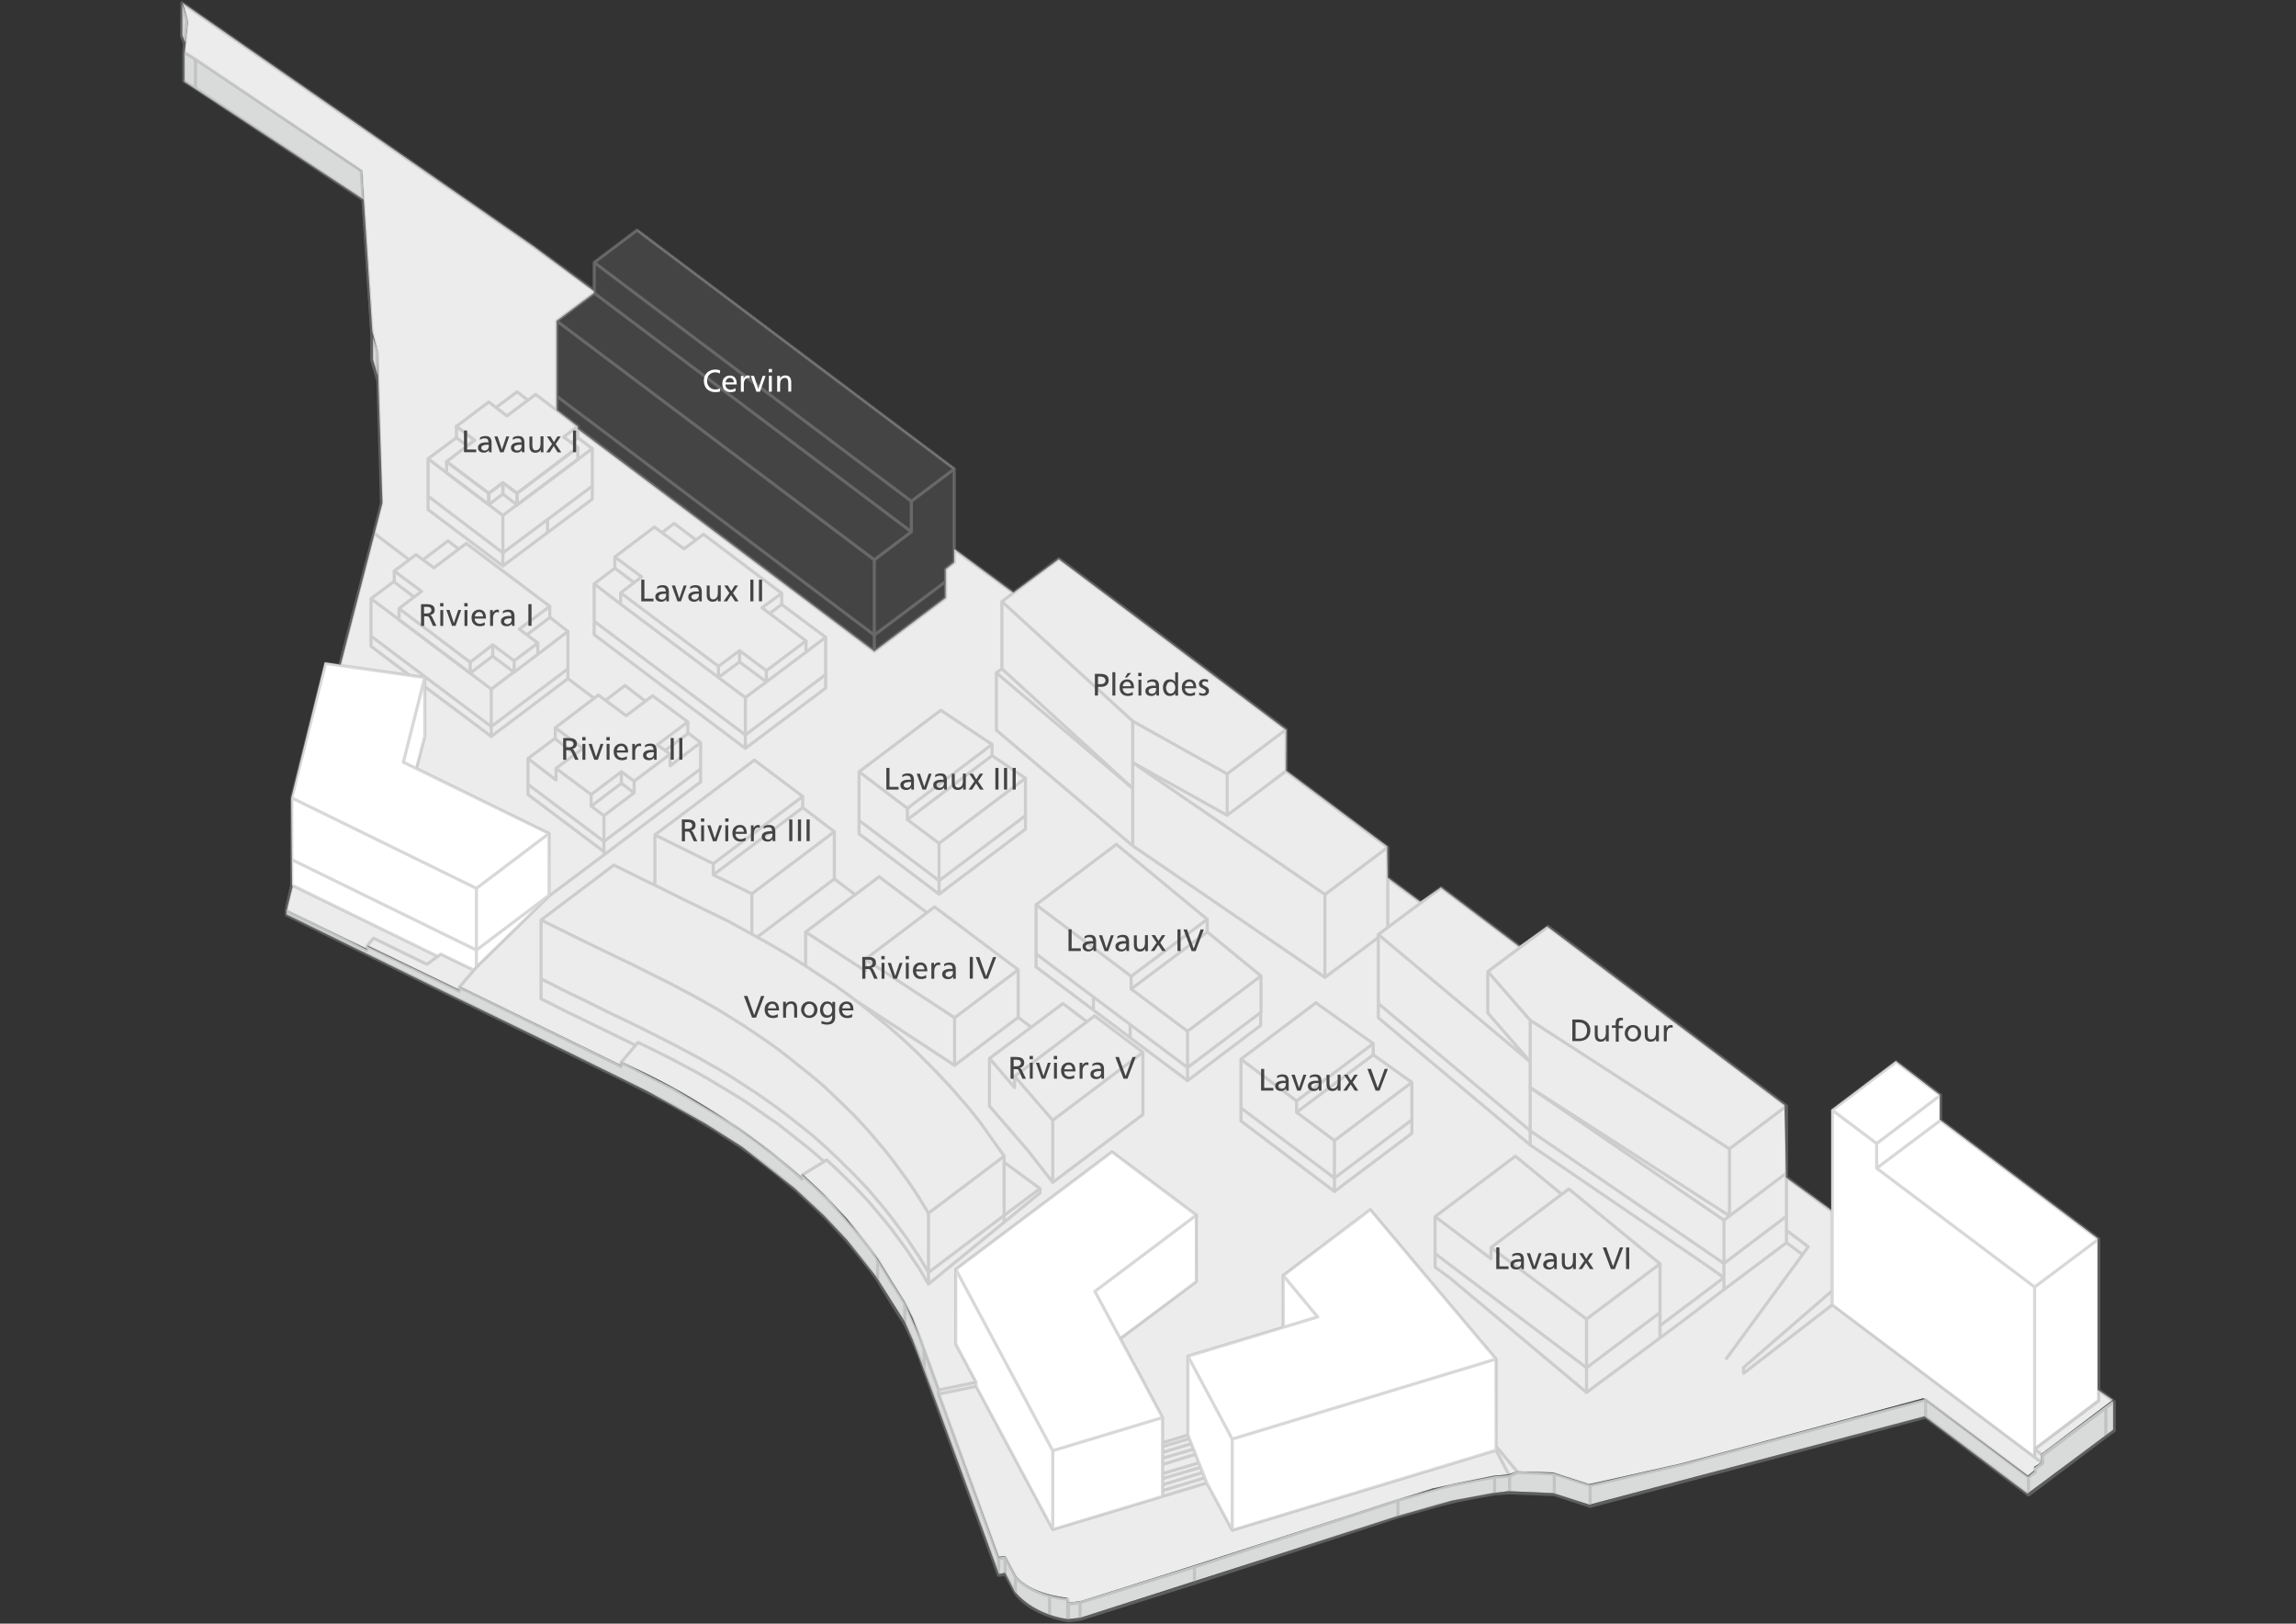<?xml version="1.0" encoding="utf-8"?>
<!-- Generator: Adobe Illustrator 26.0.1, SVG Export Plug-In . SVG Version: 6.00 Build 0)  -->
<svg version="1.1" id="Calque_1" xmlns="http://www.w3.org/2000/svg" xmlns:xlink="http://www.w3.org/1999/xlink" x="0px" y="0px"
	 viewBox="0 0 2213 1564.7" style="enable-background:new 0 0 2213 1564.7;" xml:space="preserve">
<rect x="0" y="0" width="2213" height="1564.7" fill="#333333" stroke="none"/>
<style type="text/css">
	.st0{fill:#ECECEC;}
	.st1{fill:#D9DBDB;}
	.st2{fill:#FFFFFF;}
	.st3{fill:#777777;}
	.st4{fill:#444444;}
	.st5{opacity:0.4;}
	.st6{fill:none;stroke:#9D9D9D;stroke-width:3;stroke-linejoin:round;}
	.st7{enable-background:new    ;}
</style>
<g id="Background">
	<path class="st0" d="M276.3,877.4l6.2-24.8l-0.5-23.3l-0.2-58.9L314.5,639l13.6,2.6l40.5-157l-4.9-145.9l-4.9-19.7l-10-154.2
		L178,50.8l3.2-30L176.1,3l337.4,233.9l59.2,43.8l0.5-27.3l41.3-31.4l305.2,229.6v77.5l57,42.1l43.8-32.4l219.3,164.7l-0.3,39.2
		l97.5,72.9l0.5,30.2l31.3,23.2l20-13.8l75.3,56.7l27-19.2l229,172.3l1.3,69.7l43.2,31.3l271.7,183.1l-68.9,52.1v8.1l-6.8,4.3v3.5
		l-6.2,5.1l-100.5-74.8l-180.7,48.9l-52.4,14l-89.4,20l-34.8-11.3l-34.5-1.1l-8.7,3l-14.3,1.3l-58.3,12.2l-229.8,74l-109.2,34.6
		l-12.7,1.6l-0.8-4.9c0,0-34.7-3-49.4-21.1l-10.4-19.2l-5.9,1l-58.2-158.1v-5.1l-24.8-67.2l-8.1-15.9l-25.4-40.8l-29.4-38.4
		l-23-24.3l-20.3-19.2v3.8c0,0-79.1-71.3-175-111.8v3.1L443.3,951v3.2l-89.1-42.9v3.4L276.3,877.4z"/>
	<path class="st0" d="M1320.4,1164.1l-83.5,64.8v49l-92,28.8v75.4l17.8,47l24.3,43.7l254.4-75.3v-88.7L1320.4,1164.1l-83.5,64.8v49
		l-92,28.8c0,0,1,76.3,0,75.3"/>
	<polygon class="st0" points="1120.6,1440.7 1014.5,1472.3 940.2,1334.9 940.2,1330.8 920.7,1294.1 920.7,1222.5 1071.4,1109.4 
		1152.5,1170.7 1152.5,1234.7 1079.8,1289 1120.1,1364.8 	"/>
	<polygon class="st0" points="1959.7,1402.1 1765.2,1256.3 1765.2,1069.6 1827.2,1022.7 1869.6,1055.2 1869.6,1079.1 2021.6,1193.4 
		2021.6,1348.6 1960.8,1394.7 	"/>
	<path class="st1" d="M2036.8,1351.1v26.7l-82.7,61.6l-99.2-74.5l-323,85.1l-34.6-11.1l-43.5-1.9l-15.4,1.9l-39.4,7.3L1347,1461
		l-305.8,98l-11.6,1.3c0,0-30.8-2.4-51.6-26.5l-9.2-18.1l-6,1.1l-30.5-83.6l-30.9-84.4l-21.6-57.5l-7.8-17.8L845,1231l-28.4-35.9
		l-22.8-24.1l-27.8-25.8l-50.7-40l-35.4-22.4l-56-31.3l-79-39l-108.1-52.5l-160.6-78.7V877l55.6,27.1l21.7,11.1v-3.5l89,42.7v-3.8
		l156,76v-3.6l50.8,25.9l56.3,33.9l45.1,33.2l22.3,18.9v-3.1l25.9,24.2l36.6,42.1l13.2,20.1l23.6,37.8l17.3,39.7l15.3,42v4.9
		l57.7,158.4l6.1-1.2l10.2,18.8c0,0,14.2,18.2,50,21.9v4.1l12-1.3l118.6-37.1l145.9-47.7l42.3-13.6l50.2-14l42.7-8.2l13.5-1.1
		l8.2-3.8l35.2,2l34.7,11.1l90.8-20.8l161.5-43.3l70.6-18.4l99.5,74.8l6.1-5.3v-3.4l6.8-5v-8.1l68.3-51L2036.8,1351.1z"/>
	<polygon class="st1" points="359.5,325.4 359.5,346.5 364.2,362.1 364.2,339.2 	"/>
	<polygon class="st1" points="350.5,192.4 348.7,164.8 188.5,57.3 177.7,50.3 177.7,78.7 	"/>
	<polygon class="st1" points="178.8,41.1 175.7,34.2 175.7,4 181.2,20.5 	"/>
	<polygon class="st2" points="1827.2,1022.7 1765.2,1069.6 1765.2,1256.3 1959.7,1402.1 1960.8,1394.7 2021.6,1348.6 2021.6,1193.4 
		1869.6,1079.1 1869.6,1055.2 	"/>
	<polygon class="st2" points="1144.8,1306.5 1144.8,1382.3 1162.6,1428.9 1187.8,1474.1 1442.3,1397.8 1441.4,1309.2 1320,1165.5 
		1236.6,1229.8 1237.1,1279 	"/>
	<polygon class="st2" points="1071.7,1110.1 921.3,1223.6 920.9,1295 940.9,1331.8 940.4,1334.9 1014.9,1473.7 1120.4,1441.8 
		1120.4,1365.9 1079.2,1288.8 1152.8,1235.1 1152.4,1169.9 	"/>
	<polygon class="st2" points="313,638.3 280.7,769.1 281.5,853.4 420.8,921.7 424.8,919.4 455.4,934.5 530.3,862.2 529,803.3 
		400.8,739.9 410.1,708.8 409.4,652.9 	"/>
</g>
<g id="Cervin">
	<polygon class="st3" points="536.5,395.2 536.5,309.4 572.6,282.5 572.6,253 614,221.8 919.6,451.8 919.6,541.9 911.3,548.6 
		911.3,576.1 842.7,627.6 556.8,413.2 556.8,410.9 	"/>
</g>
<g id="Calque_21">
	<polygon class="st4" points="536.5,395.2 536.5,309.4 572.6,282.5 572.6,253 614,221.8 919.6,451.8 919.6,541.9 911.3,548.6 
		911.3,576.1 842.7,627.6 556.8,413.2 556.8,410.9 	"/>
</g>
<g id="Contour" class="st5">
	<line class="st6" x1="529.2" y1="863.5" x2="459.2" y2="932.1"/>
	<line class="st6" x1="1041" y1="1544.4" x2="1041" y2="1560.5"/>
	<polyline class="st6" points="1151.3,1510.1 1041,1544.4 1029.8,1545.8 	"/>
	<line class="st6" x1="1369.9" y1="1439.3" x2="1347.4" y2="1445.9"/>
	<line class="st6" x1="845.9" y1="1217.6" x2="845.9" y2="1221.8"/>
	<line class="st6" x1="872.1" y1="1260" x2="872.1" y2="1264.2"/>
	<line class="st6" x1="890.7" y1="1304.8" x2="890.7" y2="1308.7"/>
	<polyline class="st6" points="968.8,1504.8 968.8,1500.9 962.5,1502 	"/>
	<line class="st6" x1="978.6" y1="1519.5" x2="968.8" y2="1500.9"/>
	<line class="st6" x1="1029.8" y1="1545.8" x2="1029.8" y2="1550"/>
	<polyline class="st6" points="1029.8,1545.8 1029.1,1541.2 1029.1,1545.1 	"/>
	<line class="st6" x1="1347.4" y1="1445.9" x2="1347.4" y2="1449.8"/>
	<polyline class="st6" points="1347.4,1445.9 1151.3,1510.1 1151.3,1513.9 	"/>
	<polyline class="st6" points="1440.6,1427.7 1440.6,1423.5 1422.8,1426.7 1404.9,1430.2 1387,1434.4 1378.3,1436.8 1369.9,1439.3 	
		"/>
	<polyline class="st6" points="1455,1426.7 1455,1422.5 1440.6,1423.5 	"/>
	<line class="st6" x1="1498.1" y1="1424.2" x2="1498.1" y2="1428.4"/>
	<line class="st6" x1="1532.7" y1="1435.4" x2="1532.7" y2="1439.6"/>
	<line class="st6" x1="1856" y1="1349.6" x2="1856" y2="1353.8"/>
	<line class="st6" x1="1955.2" y1="1424.6" x2="1955.2" y2="1428.8"/>
	<line class="st6" x1="177.2" y1="62" x2="177.2" y2="65.9"/>
	<line class="st6" x1="188.4" y1="69.4" x2="188.4" y2="73.2"/>
	<line class="st6" x1="363.5" y1="351" x2="363.5" y2="354.9"/>
	<polyline class="st6" points="442.7,951.4 598.6,1027.7 598.6,1023.9 615,1004.6 628,1010.9 647.6,1020.7 670,1032.6 683,1040 
		692.8,1045.9 704,1052.6 715.9,1059.9 728.9,1068.7 739.4,1076.1 749.2,1082.7 762.2,1092.9 782.8,1109.3 794,1119.2 	"/>
	<line class="st6" x1="845.9" y1="1221.8" x2="845.9" y2="1225.6"/>
	<line class="st6" x1="872.1" y1="1264.2" x2="872.1" y2="1268"/>
	<line class="st6" x1="890.7" y1="1308.6" x2="890.7" y2="1312.8"/>
	<line class="st6" x1="962.5" y1="1505.8" x2="962.5" y2="1510.1"/>
	<line class="st6" x1="968.8" y1="1504.8" x2="968.8" y2="1509"/>
	<line class="st6" x1="1029.8" y1="1550" x2="1029.8" y2="1553.8"/>
	<line class="st6" x1="1029.1" y1="1545.1" x2="1029.1" y2="1548.9"/>
	<line class="st6" x1="1347.4" y1="1449.8" x2="1347.4" y2="1454"/>
	<line class="st6" x1="1151.3" y1="1513.9" x2="1151.3" y2="1518.1"/>
	<line class="st6" x1="1440.6" y1="1427.7" x2="1440.6" y2="1431.6"/>
	<line class="st6" x1="1455" y1="1426.7" x2="1455" y2="1430.5"/>
	<line class="st6" x1="1498.1" y1="1428.4" x2="1498.1" y2="1432.3"/>
	<line class="st6" x1="1532.7" y1="1439.6" x2="1532.7" y2="1443.5"/>
	<line class="st6" x1="1856" y1="1353.8" x2="1856" y2="1357.7"/>
	<line class="st6" x1="1955.2" y1="1428.8" x2="1955.2" y2="1432.6"/>
	<line class="st6" x1="177.2" y1="65.9" x2="177.2" y2="70.1"/>
	<line class="st6" x1="188.4" y1="73.2" x2="188.4" y2="77.4"/>
	<line class="st6" x1="363.5" y1="354.9" x2="363.5" y2="359.1"/>
	<polyline class="st6" points="353.7,911.8 442.7,955.2 442.7,951.4 459.2,932.1 	"/>
	<line class="st6" x1="845.9" y1="1225.6" x2="845.9" y2="1229.8"/>
	<line class="st6" x1="872.1" y1="1268" x2="872.1" y2="1272.2"/>
	<line class="st6" x1="890.7" y1="1312.8" x2="890.7" y2="1316.7"/>
	<line class="st6" x1="962.5" y1="1510.1" x2="962.5" y2="1513.9"/>
	<line class="st6" x1="968.8" y1="1509" x2="968.8" y2="1512.8"/>
	<line class="st6" x1="1029.8" y1="1553.8" x2="1029.8" y2="1558"/>
	<line class="st6" x1="1029.1" y1="1548.9" x2="1029.1" y2="1553.1"/>
	<line class="st6" x1="1151.3" y1="1518.1" x2="1151.3" y2="1522"/>
	<line class="st6" x1="1347.4" y1="1454" x2="1347.4" y2="1457.9"/>
	<line class="st6" x1="1440.6" y1="1431.6" x2="1440.6" y2="1435.8"/>
	<line class="st6" x1="1455" y1="1430.5" x2="1455" y2="1434.4"/>
	<line class="st6" x1="1498.1" y1="1432.3" x2="1498.1" y2="1436.1"/>
	<line class="st6" x1="1532.7" y1="1443.5" x2="1532.7" y2="1447.7"/>
	<line class="st6" x1="1856" y1="1357.7" x2="1856" y2="1361.9"/>
	<line class="st6" x1="1955.2" y1="1432.6" x2="1955.2" y2="1436.5"/>
	<line class="st6" x1="177.2" y1="70.1" x2="177.2" y2="73.9"/>
	<line class="st6" x1="188.4" y1="77.4" x2="188.4" y2="81.3"/>
	<line class="st6" x1="363.5" y1="359.1" x2="363.5" y2="362.9"/>
	<polyline class="st6" points="1151.3,1525.8 1041,1560.5 1029.8,1561.9 	"/>
	<line class="st6" x1="188.4" y1="81.3" x2="188.4" y2="85.2"/>
	<polyline class="st6" points="364.3,367.5 358.3,346.8 358.3,318.8 349.9,192.4 188.4,85.2 177.2,78.1 177.2,73.9 	"/>
	<polyline class="st6" points="276,877.8 276.7,872.6 281.2,853.3 	"/>
	<polyline class="st6" points="872.1,1276.1 858.8,1255.1 845.9,1233.7 838.5,1223.5 830.5,1213.4 822.4,1203.2 814,1193.4 
		805.2,1183.9 796.1,1174.1 786.7,1165 776.9,1155.9 767,1146.8 756.5,1138.1 746,1129.3 735.2,1120.9 724,1112.5 712.8,1104.4 
		700.8,1096.7 688.9,1089 668.6,1076.8 647.6,1064.8 625.5,1053.3 603.5,1042.1 276,881.7 276,877.8 353.7,915.6 353.7,911.8 
		360,904.1 411.5,929.3 411.5,929.3 424.8,919.5 456.7,934.9 	"/>
	<line class="st6" x1="845.9" y1="1229.8" x2="845.9" y2="1233.7"/>
	<polyline class="st6" points="962.5,1518.1 890.7,1320.6 887.5,1311.4 884,1302.3 880.2,1293.2 876,1284.1 872.1,1276.1 
		872.1,1272.2 	"/>
	<line class="st6" x1="890.7" y1="1316.7" x2="890.7" y2="1320.6"/>
	<line class="st6" x1="968.8" y1="1512.8" x2="968.8" y2="1517.1"/>
	<polyline class="st6" points="1029.8,1558 1029.8,1561.9 1029.1,1557 1029.1,1553.1 	"/>
	<polyline class="st6" points="1369.9,1455.4 1347.4,1461.7 1151.3,1525.8 1151.3,1522 	"/>
	<line class="st6" x1="1347.4" y1="1457.9" x2="1347.4" y2="1461.7"/>
	<polyline class="st6" points="1455,1438.6 1440.6,1439.6 1422.8,1442.8 1404.9,1446.3 1387,1450.5 1378.3,1453 1369.9,1455.4 	"/>
	<line class="st6" x1="1440.6" y1="1435.8" x2="1440.6" y2="1439.7"/>
	<polyline class="st6" points="1532.7,1451.6 1498.1,1440.3 1455,1438.6 1455,1434.4 	"/>
	<line class="st6" x1="1498.1" y1="1436.1" x2="1498.1" y2="1440.3"/>
	<polyline class="st6" points="1955.2,1440.7 1856,1365.7 1532.7,1451.6 1532.7,1447.7 	"/>
	<line class="st6" x1="1856" y1="1361.9" x2="1856" y2="1365.7"/>
	<polyline class="st6" points="1856,1348.9 1650.4,1403.6 1621.7,1411.3 	"/>
	<line class="st6" x1="1721.9" y1="1197.6" x2="1737.7" y2="1209.2"/>
	<line class="st6" x1="1617.9" y1="1276.1" x2="1661.6" y2="1242.8"/>
	<line class="st6" x1="940.8" y1="1336" x2="905" y2="1343.4"/>
	<polyline class="st6" points="940.8,1336 940.8,1332.1 904.7,1339.5 	"/>
	<polyline class="st6" points="1955.2,1423.5 1856,1348.9 1856,1349.6 	"/>
	<line class="st6" x1="177.2" y1="58.2" x2="177.2" y2="62"/>
	<line class="st6" x1="188.4" y1="65.2" x2="188.4" y2="69.4"/>
	<line class="st6" x1="363.5" y1="346.8" x2="363.5" y2="351"/>
	<polyline class="st6" points="845.9,1217.6 845.9,1213.7 838.5,1203.6 830.5,1193.4 822.4,1183.2 814,1173.4 805.2,1164 
		796.1,1154.2 786.7,1145.1 773,1132.5 	"/>
	<polyline class="st6" points="872.1,1260 872.1,1256.1 858.8,1235.1 845.9,1213.7 	"/>
	<polyline class="st6" points="890.7,1300.6 887.5,1291.5 884,1282.4 880.2,1273.3 876,1264.2 872.1,1256.1 	"/>
	<polyline class="st6" points="904.7,1339.5 904.7,1343.3 962.5,1502 962.5,1505.8 	"/>
	<polyline class="st6" points="904.7,1339.5 890.7,1300.6 890.7,1304.8 	"/>
	<polyline class="st6" points="1721.9,1172 1721.9,1185.7 1721.9,1197.6 	"/>
	<polyline class="st6" points="1661.6,1217.6 1661.6,1242.8 1721.9,1197.6 	"/>
	<polyline class="st6" points="1640.6,1216.5 1474.9,1103.4 1474.9,1089.7 	"/>
	<polyline class="st6" points="1474.9,1103.4 1328.5,980.8 1328.5,967.1 	"/>
	<line class="st6" x1="1600" y1="1285.5" x2="1600" y2="1281.7"/>
	<line class="st6" x1="177.2" y1="54" x2="177.2" y2="58.2"/>
	<line class="st6" x1="188.4" y1="61.3" x2="188.4" y2="65.2"/>
	<line class="st6" x1="363.5" y1="343" x2="363.5" y2="346.8"/>
	<line class="st6" x1="1661.6" y1="1231.2" x2="1640.6" y2="1216.5"/>
	<polyline class="st6" points="1600,1281.7 1600,1277.5 1661.6,1231.2 	"/>
	<line class="st6" x1="1388.4" y1="1224.9" x2="1397.9" y2="1231.9"/>
	<line class="st6" x1="2037.9" y1="1350.6" x2="1968.8" y2="1402.5"/>
	<polyline class="st6" points="2022.8,1339.5 2037.8,1350.7 2037.8,1350.7 2037.8,1374.5 2037.8,1378.7 2031.5,1383.2 
		1955.2,1440.7 1955.2,1436.5 	"/>
	<line class="st6" x1="1721.9" y1="1134.6" x2="1766" y2="1167.5"/>
	<line class="st6" x1="1337.6" y1="845.9" x2="1369.5" y2="869.8"/>
	<line class="st6" x1="919.8" y1="529.6" x2="976.9" y2="571.3"/>
	<polyline class="st6" points="177.9,42.4 175.1,34.4 175.4,2.8 510.6,235.1 572.7,280.2 	"/>
	<polyline class="st6" points="177.2,54 177.2,50.1 180,20.4 176,3.6 	"/>
	<polyline class="st6" points="188.4,61.3 188.4,57.1 177.2,50.1 	"/>
	<polyline class="st6" points="363.5,343 363.5,339.1 358.3,318.8 348.1,164.7 188.4,57.1 	"/>
	<polyline class="st6" points="360.4,513.9 367.7,484.8 363.5,339.1 	"/>
	<line class="st6" x1="967.8" y1="1174.5" x2="967.8" y2="1178"/>
	<line class="st6" x1="1145" y1="1382.9" x2="1120.5" y2="1390.3"/>
	<polyline class="st6" points="1968.8,1410.2 1968.8,1402.5 1961.1,1396.6 	"/>
	<line class="st6" x1="1600" y1="1277.5" x2="1600" y2="1289.4"/>
	<polyline class="st6" points="1529.2,1330.7 1529.2,1341.9 1617.8,1276.1 	"/>
	<line class="st6" x1="1498.1" y1="1424.2" x2="1498.1" y2="1420.4"/>
	<polyline class="st6" points="1766,1257.5 1680.6,1323.4 1680.4,1317.9 1766,1243.8 	"/>
	<polyline class="st6" points="1621.7,1411.3 1532.7,1431.6 1532.7,1435.4 	"/>
	<polyline class="st6" points="1721.9,1185.7 1742.9,1201.5 1742.9,1201.5 1663.4,1310.1 	"/>
	<polyline class="st6" points="1442,1393.8 1463,1419 1498.1,1420.4 1532.7,1431.6 	"/>
	<line class="st6" x1="1529.2" y1="1341.9" x2="1397.9" y2="1231.9"/>
	<line class="st6" x1="1328.5" y1="967.1" x2="1328.5" y2="900.6"/>
	<line class="st6" x1="1474.9" y1="1048.1" x2="1474.9" y2="1023.2"/>
	<polyline class="st6" points="1474.9,1048.1 1666.9,1171.7 1666.9,1107.2 1721.9,1065.9 	"/>
	<line class="st6" x1="1474.9" y1="983.2" x2="1666.9" y2="1107.2"/>
	<polyline class="st6" points="1721.9,1130.4 1721.9,1065.9 1492.1,892.9 1434,936.3 1474.9,983.2 1474.9,1023.2 1434,976.2 
		1434,936.3 	"/>
	<polyline class="st6" points="1465.5,912.8 1389.1,855.4 1328.5,900.6 1474.9,1023.2 	"/>
	<line class="st6" x1="1328.5" y1="967.1" x2="1474.9" y2="1089.7"/>
	<polyline class="st6" points="1661.6,1175.9 1721.9,1130.4 1721.9,1172 1661.6,1217.6 	"/>
	<polyline class="st6" points="1661.6,1217.6 1474.9,1089.7 1474.9,1048.1 1661.6,1175.9 1661.6,1217.6 	"/>
	<line class="st6" x1="529.2" y1="863.5" x2="529.2" y2="862.8"/>
	<line class="st6" x1="459.2" y1="932.1" x2="459.2" y2="915.6"/>
	<polyline class="st6" points="421.7,921.6 281.2,852.9 281.2,828.4 	"/>
	<line class="st6" x1="967.8" y1="1171.3" x2="967.8" y2="1114.2"/>
	<polyline class="st6" points="894.9,1169.2 967.8,1114.2 967.4,1113.5 960,1103 944.3,1081 934.5,1068.7 917,1048.4 901.5,1031.9 
		883.7,1014.1 869,1000.4 855,988.2 832.2,969.9 817.1,958.4 805.9,950.3 793.7,942.3 779,932.5 765.7,924 753,916.3 742.2,910 
		727.1,901.6 703,888.3 681.6,877.8 661.3,868 638.2,856.5 615.7,845.6 597.5,836.5 591.6,833.7 521.5,886.6 533.4,892.5 
		544.3,897.8 562.5,906.9 584.9,917.7 608.4,929 628,938.8 647.6,948.6 670,960.5 683,967.8 692.8,973.4 704,980.4 715.9,987.8 
		728.9,996.5 739.4,1003.6 749.2,1010.6 762.2,1020.7 782.8,1037.2 795.1,1047.7 807.3,1059.3 823.1,1074.7 836.4,1089 
		851.8,1107.2 859.9,1117.4 874.6,1137.4 880.5,1146.1 885.8,1154.2 894.9,1169.2 894.9,1237 	"/>
	<line class="st6" x1="521.5" y1="943.3" x2="521.5" y2="886.6"/>
	<polyline class="st6" points="675.3,740.9 675.3,753.5 582.1,823.9 582.1,810.9 	"/>
	<line class="st6" x1="547.4" y1="644.5" x2="547.4" y2="654.3"/>
	<line class="st6" x1="582.1" y1="810.9" x2="582.1" y2="786"/>
	<line class="st6" x1="535.2" y1="712.1" x2="554.1" y2="726.8"/>
	<line class="st6" x1="641" y1="723.3" x2="663" y2="706.9"/>
	<line class="st6" x1="611.2" y1="752.8" x2="645.9" y2="726.8"/>
	<line class="st6" x1="535.9" y1="740.5" x2="569.8" y2="765.7"/>
	<line class="st6" x1="663" y1="706.9" x2="663" y2="695.7"/>
	<polyline class="st6" points="598.9,743.7 611.2,752.8 611.2,764 598.9,754.9 	"/>
	<polyline class="st6" points="569.8,776.9 569.8,765.7 598.9,743.7 598.9,754.9 	"/>
	<line class="st6" x1="535.2" y1="712.1" x2="535.2" y2="701.3"/>
	<polyline class="st6" points="598.9,754.9 569.8,776.9 582.1,786 611.2,764 	"/>
	<polyline class="st6" points="508.9,755.9 582.1,810.9 675.3,740.9 	"/>
	<polyline class="st6" points="535.2,711.4 508.9,731 535.9,751.7 535.9,751.7 535.9,740.5 561.8,721.2 535.2,701.3 576.8,669.8 
		603.5,689.7 629,670.5 663,695.7 633.6,717.7 645.9,726.8 645.9,738 675.2,715.7 	"/>
	<line class="st6" x1="508.9" y1="755.9" x2="508.9" y2="731"/>
	<polyline class="st6" points="622,675.7 602.4,660.6 583.9,674.7 	"/>
	<polyline class="st6" points="675.3,740.9 675.3,715.6 663,706.2 	"/>
	<line class="st6" x1="529.9" y1="595.1" x2="529.9" y2="584.3"/>
	<polyline class="st6" points="495.6,647.7 518.4,630.5 518.4,619.7 	"/>
	<polyline class="st6" points="453.2,638.2 474.9,621.4 495.6,636.8 495.6,647.7 495.2,647.7 	"/>
	<line class="st6" x1="474.9" y1="632.3" x2="474.9" y2="621.4"/>
	<line class="st6" x1="384.6" y1="597.2" x2="384.6" y2="586.4"/>
	<polyline class="st6" points="495.6,636.8 518.4,619.7 500.5,606.3 529.9,584.3 449.4,523.7 418.2,547.2 401,534.5 380,550.3 
		406.3,569.9 384.6,586.4 453.2,638.2 453.2,648.7 	"/>
	<polyline class="st6" points="399.3,575.5 380,560.8 380,550.3 	"/>
	<polyline class="st6" points="384.6,597.2 453.2,648.7 474.9,632.3 495.2,647.7 	"/>
	<line class="st6" x1="507.5" y1="612" x2="529.9" y2="595.1"/>
	<line class="st6" x1="380" y1="560.1" x2="357.6" y2="576.9"/>
	<polyline class="st6" points="442.4,529.3 431.8,521.2 407.7,539.5 	"/>
	<line class="st6" x1="547.4" y1="608.5" x2="529.9" y2="594.8"/>
	<line class="st6" x1="473.5" y1="664.2" x2="495.2" y2="647.7"/>
	<polyline class="st6" points="518.4,630.5 547.4,608.5 547.4,644.5 473.5,700.2 	"/>
	<polyline class="st6" points="473.5,700.2 357.6,613 357.6,576.9 473.5,664.1 473.5,709.7 	"/>
	<line class="st6" x1="718.4" y1="708.3" x2="718.4" y2="721.2"/>
	<polyline class="st6" points="572.7,598.7 572.7,611.6 718.4,721.2 795.8,663.1 795.8,650.1 	"/>
	<line class="st6" x1="741.7" y1="591.3" x2="753.4" y2="582.5"/>
	<polyline class="st6" points="692.4,652.9 712.8,637.9 738.7,657.1 	"/>
	<polyline class="st6" points="753.4,582.5 753.4,582.2 753.4,571.7 	"/>
	<polyline class="st6" points="738.7,657.1 776.9,628.4 776.9,617.6 	"/>
	<polyline class="st6" points="692.4,642.1 712.8,627 738.7,646.3 738.7,657.1 	"/>
	<line class="st6" x1="712.8" y1="637.9" x2="712.8" y2="627"/>
	<polyline class="st6" points="592.6,547.5 592.6,536.7 618.5,555.9 598.2,571.3 692.5,642.1 692.5,652.9 598.2,582.2 598.2,571.3 	
		"/>
	<polyline class="st6" points="738.7,646.3 776.9,617.6 734.5,585.7 753.4,571.7 678.1,514.9 678.1,514.9 659.2,528.9 630.8,507.9 
		630.8,507.9 592.6,536.7 	"/>
	<polyline class="st6" points="611.2,561.5 592.6,547.5 572.7,562.6 	"/>
	<line class="st6" x1="795.8" y1="614.1" x2="753.4" y2="582.5"/>
	<polyline class="st6" points="670.7,520.2 649.7,504.4 638.2,513.2 	"/>
	<line class="st6" x1="718.4" y1="672.2" x2="738.7" y2="657.1"/>
	<polyline class="st6" points="776.9,628.4 795.8,614.1 795.8,650.1 718.4,708.3 	"/>
	<polyline class="st6" points="572.7,598.7 572.7,562.6 598.2,582.2 	"/>
	<polyline class="st6" points="692.4,652.9 718.4,672.2 718.4,708.3 572.7,598.7 	"/>
	<polyline class="st6" points="570.9,468.4 570.9,481 527.8,513.2 527.8,500.6 	"/>
	<line class="st6" x1="484.7" y1="545.4" x2="527.8" y2="513.2"/>
	<polyline class="st6" points="484.7,532.8 484.7,545.4 412.6,491.1 412.6,478.1 	"/>
	<line class="st6" x1="556.9" y1="421.8" x2="556.9" y2="410.9"/>
	<polygon class="st6" points="484.7,465.2 484.7,476.1 471.1,486.3 471.1,475.4 484.7,465.2 	"/>
	<polygon class="st6" points="457.4,424.2 430.4,444.9 471.1,475.4 484.7,465.2 498.4,475.4 498.4,475.4 556.9,431.2 543.2,421.1 
		556.9,410.9 516.3,380.1 488.6,400.8 471.1,387.4 439.9,410.9 	"/>
	<polygon class="st6" points="450.3,429.7 439.9,421.8 439.9,410.9 457.4,424.2 	"/>
	<line class="st6" x1="556.9" y1="421.8" x2="550.6" y2="426.7"/>
	<line class="st6" x1="439.9" y1="421.8" x2="412.6" y2="442.1"/>
	<polyline class="st6" points="508.9,385.7 498.4,377.6 478.1,392.7 	"/>
	<polyline class="st6" points="484.7,496.7 570.9,432.3 556.9,421.8 	"/>
	<polyline class="st6" points="484.7,532.8 570.9,468.4 570.9,432.3 	"/>
	<polyline class="st6" points="484.7,532.8 484.7,496.7 412.6,442.1 412.6,478.1 484.7,532.8 	"/>
	<line class="st6" x1="842.7" y1="627.7" x2="556.9" y2="413"/>
	<line class="st6" x1="536.6" y1="381.8" x2="536.6" y2="395.5"/>
	<polyline class="st6" points="911.4,560.5 911.4,576.2 842.7,627.7 842.7,612 	"/>
	<line class="st6" x1="878.4" y1="483.1" x2="919.8" y2="451.9"/>
	<line class="st6" x1="536.6" y1="381.8" x2="536.6" y2="309.3"/>
	<line class="st6" x1="842.7" y1="612" x2="842.7" y2="539.5"/>
	<polyline class="st6" points="572.7,282.4 572.7,252.9 878.4,483.1 878.4,512.5 	"/>
	<polyline class="st6" points="536.6,381.8 842.7,612 911.4,560.5 911.4,548.6 919.8,541.9 919.8,451.9 614,221.8 572.7,252.9 	"/>
	<polyline class="st6" points="842.7,539.5 536.6,309.3 572.7,282.4 878.4,512.5 842.7,539.5 	"/>
	<line class="st6" x1="409.4" y1="709.7" x2="409.4" y2="652.9"/>
	<line class="st6" x1="529.2" y1="862.8" x2="529.2" y2="803.2"/>
	<line class="st6" x1="459.2" y1="915.6" x2="459.2" y2="856.1"/>
	<polyline class="st6" points="281.2,828.4 459.2,915.6 529.2,862.8 	"/>
	<polyline class="st6" points="281.2,768.9 459.2,856.1 529.2,803.2 388.8,734.5 409.4,652.9 313.8,639.3 281.2,768.9 281.2,828.4 	
		"/>
	<line class="st6" x1="1145" y1="1382.9" x2="1163.2" y2="1429.1"/>
	<polyline class="st6" points="1014.7,1474 1014.7,1398 1120.5,1366.1 	"/>
	<line class="st6" x1="921.2" y1="1287.3" x2="921.2" y2="1223.2"/>
	<polyline class="st6" points="1079.8,1290.1 1153.1,1235.1 1153.1,1171 	"/>
	<polyline class="st6" points="1120.5,1430.2 1120.5,1366.1 1102.3,1331.8 1055.3,1244.5 1153.1,1171 1071.8,1110 1071.8,1110 
		921.2,1223.2 1014.7,1398 	"/>
	<polyline class="st6" points="1120.5,1442.1 1014.7,1474 940.8,1336 	"/>
	<polyline class="st6" points="921.2,1287.3 921.2,1295.3 940.8,1332.1 	"/>
	<line class="st6" x1="1120.5" y1="1430.2" x2="1120.5" y2="1442.1"/>
	<polyline class="st6" points="885.8,1210.9 894.9,1226.3 967.8,1171.3 	"/>
	<polyline class="st6" points="521.5,943.3 533.4,949.3 544.3,954.9 562.5,963.6 584.9,974.8 608.4,986 628,995.8 647.6,1005.7 
		670,1017.6 683,1024.9 692.8,1030.5 704,1037.2 715.9,1044.9 728.9,1053.3 739.4,1060.7 749.2,1067.7 762.2,1077.5 782.8,1093.9 
		795.1,1104.8 807.3,1116.3 823.1,1131.8 836.4,1145.8 851.8,1164 859.9,1174.1 874.6,1194.1 880.5,1203.2 885.8,1210.9 	"/>
	<polyline class="st6" points="521.5,943.3 521.5,962.6 533.4,968.5 544.3,974.1 562.5,982.9 584.9,993.8 608.4,1005.3 
		612.6,1007.4 	"/>
	<polyline class="st6" points="1808.8,1102 1766,1069.8 1766,1249.8 1766,1257.5 1968.8,1410.2 1961.8,1415.5 1961.8,1418.6 
		1955.2,1423.5 1955.2,1424.6 	"/>
	<polyline class="st6" points="1870.4,1055.4 1827.7,1023.2 1766,1069.8 	"/>
	<polyline class="st6" points="1961.1,1240.3 1808.8,1125.8 1808.8,1102 1870.4,1055.4 1870.4,1079.6 2022.8,1194.1 	"/>
	<line class="st6" x1="1808.8" y1="1125.8" x2="1870.4" y2="1079.6"/>
	<polygon class="st6" points="2022.8,1350 1961.1,1396.6 1961.1,1240.3 2022.8,1194.1 	"/>
	<line class="st6" x1="1145" y1="1382.9" x2="1145" y2="1306.9"/>
	<line class="st6" x1="1187.7" y1="1474.7" x2="1187.7" y2="1386.8"/>
	<line class="st6" x1="1442" y1="1385.7" x2="1442" y2="1309.7"/>
	<polyline class="st6" points="1442,1385.7 1442,1397.6 1187.7,1474.7 1163.2,1429.1 	"/>
	<polyline class="st6" points="1236.8,1279.2 1236.8,1229.1 1320.8,1165.7 1379.7,1235.8 	"/>
	<polyline class="st6" points="1236.8,1229.1 1270,1269.1 1145,1306.9 1187.7,1386.8 1442,1309.7 1379.7,1235.8 	"/>
	<polyline class="st6" points="965.7,644.5 965.7,620 965.7,579.7 	"/>
	<line class="st6" x1="1337.6" y1="893.9" x2="1337.6" y2="816.5"/>
	<line class="st6" x1="1091.8" y1="759.8" x2="1091.8" y2="734.9"/>
	<line class="st6" x1="1277" y1="941.9" x2="1277" y2="862"/>
	<polyline class="st6" points="1182.8,745.8 1239.6,703 1020.6,538.4 965.7,579.7 1091.8,695 	"/>
	<polyline class="st6" points="1182.8,785.6 1182.8,745.8 1091.8,695 1091.8,734.9 1182.8,785.7 1239.6,743 1239.6,703 	"/>
	<polyline class="st6" points="1091.8,734.9 1277.1,862 1337.6,816.5 1239.6,743 	"/>
	<polyline class="st6" points="1091.8,759.8 965.7,644.5 960.4,648.4 	"/>
	<polyline class="st6" points="1091.8,815.1 1277.1,941.9 1328.5,903.4 	"/>
	<polyline class="st6" points="1091.8,815.1 960.4,703.7 960.4,648.4 1091.8,759.8 1091.8,815.1 	"/>
	<polyline class="st6" points="631.2,853.3 631.2,804.6 687.5,832.3 	"/>
	<polyline class="st6" points="773.7,767.5 727.1,732.5 631.2,804.6 	"/>
	<polyline class="st6" points="773.7,778.3 687.5,843.1 687.5,832.3 773.7,767.5 773.7,778.3 804.2,801.5 	"/>
	<polyline class="st6" points="687.5,843.1 724.7,861.3 724.7,900.2 	"/>
	<polyline class="st6" points="724.7,861.3 804.2,801.5 804.2,847 	"/>
	<polyline class="st6" points="920.1,1026.7 920.1,980.8 981.4,934.5 	"/>
	<line class="st6" x1="834" y1="924.4" x2="920.1" y2="980.8"/>
	<polyline class="st6" points="981.4,980.4 981.4,945.8 981.4,934.5 900.8,874 834,924.4 834,935.6 776.5,898.1 	"/>
	<polyline class="st6" points="893.5,879.6 847.3,844.9 776.5,898.1 776.5,930.7 	"/>
	<line class="st6" x1="1014.7" y1="1138.8" x2="1014.7" y2="1079.6"/>
	<polyline class="st6" points="977.9,1037.2 1014.7,1079.6 1101.6,1014.1 1055,979 977.9,1037.2 977.9,1048.1 953.8,1020 	"/>
	<line class="st6" x1="1529.2" y1="1318.1" x2="1529.2" y2="1330.7"/>
	<line class="st6" x1="1600" y1="1264.9" x2="1600" y2="1277.5"/>
	<line class="st6" x1="1600" y1="1264.9" x2="1600" y2="1217.9"/>
	<line class="st6" x1="1529.2" y1="1318.1" x2="1529.2" y2="1271.2"/>
	<polyline class="st6" points="1437.1,1202.2 1529.2,1271.2 1600,1217.9 1512.1,1145.8 1437.1,1202.2 1437.1,1213 1383.2,1172.4 	
		"/>
	<polyline class="st6" points="1383.2,1208.1 1529.2,1318.1 1600,1264.9 	"/>
	<polyline class="st6" points="1505.4,1151 1460.6,1114.2 1383.2,1172.4 1383.2,1208.1 	"/>
	<polyline class="st6" points="1388.4,1224.9 1383.2,1221.1 1383.2,1208.1 	"/>
	<polyline class="st6" points="1286.2,1148.2 1360.8,1092.2 1360.8,1079.2 	"/>
	<polyline class="st6" points="1286.2,1135.3 1286.2,1148.2 1196.1,1080.3 1196.1,1067.7 	"/>
	<polyline class="st6" points="1196.1,1067.7 1196.1,1020.7 1268.3,966.4 1323.6,1005.7 	"/>
	<polyline class="st6" points="1196.1,1020.7 1249.7,1061 1249.7,1071.9 	"/>
	<polyline class="st6" points="1249.7,1061 1323.6,1005.7 1323.6,1016.5 1360.8,1043.1 	"/>
	<polyline class="st6" points="1323.6,1016.5 1249.7,1071.9 1286.2,1099.2 	"/>
	<polyline class="st6" points="1196.1,1067.7 1286.2,1135.3 1286.2,1099.2 1360.8,1043.1 1360.8,1079.2 1286.2,1135.3 	"/>
	<line class="st6" x1="1053.9" y1="973.4" x2="1089.3" y2="1000"/>
	<polyline class="st6" points="991.2,1109.3 1014.7,1139.5 1101.6,1074 1101.6,1074 1101.6,1014.1 	"/>
	<polyline class="st6" points="582.1,820.7 508.9,765.7 508.9,755.9 	"/>
	<polyline class="st6" points="394.7,650.8 357.6,622.8 357.6,613 	"/>
	<polyline class="st6" points="572.7,672.9 547.4,654 473.5,709.7 409.4,661.7 	"/>
	<line class="st6" x1="394.4" y1="539.5" x2="360.2" y2="513.6"/>
	<line class="st6" x1="529.2" y1="863.5" x2="582.1" y2="823.9"/>
	<line class="st6" x1="529.2" y1="863.5" x2="529.2" y2="860.3"/>
	<line class="st6" x1="409.4" y1="709.7" x2="401.4" y2="740.5"/>
	<line class="st6" x1="360.4" y1="513.9" x2="327.5" y2="641"/>
	<polyline class="st6" points="824.1,862 804.2,847 729.9,903 	"/>
	<polyline class="st6" points="994,989.9 981.4,980.4 920.1,1026.7 823.4,963.3 	"/>
	<polyline class="st6" points="991.2,1109.3 953.7,1065.9 953.7,1065.9 953.7,1020 1024.5,967.1 1024.5,967.1 1047.6,984.6 	"/>
	<polyline class="st6" points="967.8,1171.3 1002.4,1145.4 967.5,1119.8 	"/>
	<polyline class="st6" points="1002.4,1145.4 1002.4,1149.6 894.9,1237.5 885.8,1222.1 880.5,1214.4 874.6,1205.3 859.9,1185.3 
		851.8,1175.2 836.4,1157 823.1,1143 807.3,1127.6 796.8,1117.8 796.8,1117.8 773,1132.5 773,1136.3 767,1130.7 756.5,1121.9 
		746,1113.2 735.2,1104.8 724,1096.4 712.8,1088.3 700.8,1080.6 688.9,1072.9 668.6,1060.7 647.6,1048.7 625.5,1037.2 603.5,1026.3 
		598.6,1023.9 	"/>
	<line class="st6" x1="967.8" y1="1174.5" x2="967.8" y2="1171.3"/>
	<polyline class="st6" points="905.1,861.7 988.4,799 988.4,786 	"/>
	<polyline class="st6" points="956.2,717.4 906.8,684.5 828,743.7 828,790.6 905.1,848.7 905.1,861.7 828,803.5 828,790.6 	"/>
	<polyline class="st6" points="828,743.7 874.6,779 874.6,789.9 	"/>
	<polyline class="st6" points="874.6,779 956.2,717.4 956.2,728.2 988.4,750 	"/>
	<polyline class="st6" points="956.2,728.2 874.6,789.9 905.1,812.7 905.1,848.7 	"/>
	<polyline class="st6" points="905.1,812.7 988.4,750 988.4,786 905.1,848.7 	"/>
	<line class="st6" x1="1144.6" y1="1028.8" x2="1053.9" y2="960.8"/>
	<line class="st6" x1="1090.3" y1="940.9" x2="998.6" y2="871.9"/>
	<polyline class="st6" points="998.6,919.2 998.6,871.9 1076,813.7 1163.6,885.9 	"/>
	<polyline class="st6" points="1163.6,898.1 1163.6,885.9 1090.3,940.9 1090.3,953.1 1163.6,898.1 	"/>
	<line class="st6" x1="1144.6" y1="993.8" x2="1090.3" y2="953.1"/>
	<polyline class="st6" points="1163.6,898.1 1215.4,940.5 1215.4,975.5 1144.6,1028.8 1144.6,993.8 1215.4,940.5 	"/>
	<polyline class="st6" points="1144.6,1028.8 1144.6,1041.4 1215.1,988.2 1215.1,975.9 	"/>
	<polyline class="st6" points="1089.3,987.1 1089.3,1000.1 1144.6,1041.4 	"/>
	<polyline class="st6" points="1053.9,973.4 998.6,931.8 998.6,919.2 1053.9,960.8 1053.9,973.4 	"/>
	<line class="st6" x1="1163.2" y1="1429.1" x2="1120.5" y2="1442.1"/>
	<line class="st6" x1="1146.4" y1="1386.4" x2="1120.5" y2="1394.1"/>
	<line class="st6" x1="1148.1" y1="1391.3" x2="1120.5" y2="1399.7"/>
	<line class="st6" x1="1150.2" y1="1396.6" x2="1120.5" y2="1405.3"/>
	<line class="st6" x1="1152.3" y1="1401.5" x2="1120.5" y2="1411.3"/>
	<line class="st6" x1="1155.8" y1="1409.6" x2="1120.5" y2="1420.1"/>
	<line class="st6" x1="1157.2" y1="1414.1" x2="1120.5" y2="1424.9"/>
	<line class="st6" x1="1159.3" y1="1419" x2="1120.5" y2="1430.9"/>
	<line class="st6" x1="1161.1" y1="1424.2" x2="1120.5" y2="1436.5"/>
	<polygon class="st6" points="430.4,444.9 430.4,455.7 471.1,486.3 471.1,475.4 	"/>
	<polygon class="st6" points="498.4,475.4 498.4,486.6 484.7,476.1 484.7,465.2 	"/>
	<polygon class="st6" points="498.4,475.4 556.9,431.2 556.9,442.8 498.4,486.6 	"/>
	<line class="st6" x1="2029.7" y1="1356.8" x2="2029.7" y2="1384.2"/>
	<polyline class="st6" points="1463,1419 1455,1422.5 1442,1397.6 	"/>
	<path class="st6" d="M1029.1,1541.2c0,0-34.7-2.6-50.4-21.7v15.9"/>
	<path class="st6" d="M1029.8,1561.9c0,0-35.3-5.1-51.1-26.6l-9.8-18.2l-6.3,1v-4.2"/>
	<line class="st6" x1="1011.6" y1="1556.9" x2="1011.6" y2="1538.1"/>
	<line class="st6" x1="1961.1" y1="1396.6" x2="1961.1" y2="1404.2"/>
</g>
<g id="Noms">
	<g class="st7">
		<path class="st2" d="M693.8,360c-1.3-0.8-2.8-1.2-4.3-1.2c-1.2,0-2.3,0.2-3.3,0.6c-1,0.4-1.8,1-2.5,1.7c-0.7,0.7-1.3,1.6-1.6,2.6
			c-0.4,1-0.6,2.1-0.6,3.3c0,1.2,0.2,2.4,0.6,3.4c0.4,1,1,1.9,1.7,2.6c0.7,0.7,1.6,1.3,2.5,1.7c1,0.4,2,0.6,3.1,0.6
			c0.4,0,0.8,0,1.2-0.1c0.4,0,0.8-0.1,1.2-0.2c0.4-0.1,0.8-0.2,1.2-0.3s0.7-0.3,0.9-0.4l0.2,2.9c-0.8,0.3-1.6,0.5-2.5,0.6
			c-0.9,0.1-1.6,0.1-2.2,0.1c-1.7,0-3.2-0.3-4.5-0.8c-1.4-0.5-2.5-1.2-3.5-2.2s-1.7-2.1-2.2-3.5s-0.8-2.9-0.8-4.5
			c0-1.6,0.3-3.1,0.8-4.4c0.5-1.3,1.3-2.5,2.3-3.4c1-0.9,2.2-1.7,3.5-2.2s2.8-0.8,4.4-0.8c0.8,0,1.6,0.1,2.4,0.2
			c0.8,0.1,1.5,0.4,2.3,0.7L693.8,360z"/>
		<path class="st2" d="M709.1,376.9c-0.3,0.1-0.6,0.2-0.9,0.3c-0.3,0.1-0.6,0.2-1,0.3s-0.8,0.2-1.3,0.3s-1,0.1-1.7,0.1
			c-1.4,0-2.5-0.2-3.5-0.6c-1-0.4-1.8-1-2.5-1.7s-1.1-1.6-1.5-2.6c-0.3-1-0.5-2.1-0.5-3.4c0-1.1,0.2-2.2,0.5-3.1
			c0.3-0.9,0.8-1.8,1.5-2.4c0.6-0.7,1.4-1.2,2.3-1.6c0.9-0.4,1.9-0.6,2.9-0.6c1.3,0,2.4,0.2,3.2,0.7c0.9,0.4,1.5,1,2.1,1.8
			c0.5,0.8,0.9,1.7,1.1,2.7c0.2,1.1,0.3,2.2,0.3,3.4h-10.9c0,0.8,0.1,1.5,0.4,2.1c0.3,0.6,0.6,1.2,1.1,1.6c0.5,0.5,1,0.8,1.6,1
			c0.6,0.2,1.2,0.4,1.9,0.4c0.5,0,0.9-0.1,1.4-0.2c0.5-0.1,0.9-0.2,1.4-0.4c0.4-0.2,0.8-0.3,1.1-0.5c0.3-0.2,0.6-0.3,0.8-0.5V376.9z
			 M707.3,368.4c0-0.6-0.1-1.1-0.3-1.6c-0.2-0.5-0.4-1-0.7-1.4c-0.3-0.4-0.7-0.7-1.2-0.9s-1-0.3-1.6-0.3c-0.7,0-1.3,0.1-1.8,0.4
			c-0.5,0.3-0.9,0.6-1.2,1c-0.3,0.4-0.6,0.9-0.8,1.4c-0.2,0.5-0.3,1-0.3,1.5H707.3z"/>
		<path class="st2" d="M714.1,362.2h2.6v2.4h0.1c0.4-0.8,0.9-1.5,1.7-2c0.7-0.5,1.5-0.8,2.3-0.8c0.4,0,0.8,0,1,0.1
			c0.3,0,0.5,0.1,0.8,0.1v2.5c-0.3-0.1-0.5-0.2-0.8-0.2s-0.5-0.1-0.8-0.1c-1.3,0-2.3,0.6-3,1.7c-0.8,1.1-1.1,2.6-1.1,4.6v7h-2.8
			V362.2z"/>
		<path class="st2" d="M732.5,377.5h-3.4l-5.5-15.3h3.1l4.1,12.5h0.1l4.2-12.5h2.8L732.5,377.5z"/>
		<path class="st2" d="M744.1,358.8h-3.2v-3.2h3.2V358.8z M741.1,362.2h2.8v15.3h-2.8V362.2z"/>
		<path class="st2" d="M749.1,362.2h2.7v2.4h0.1c0.4-0.9,1.1-1.6,2-2.1c0.9-0.5,1.9-0.7,3-0.7c2,0,3.4,0.6,4.3,1.7s1.4,2.8,1.4,4.8
			v9.1h-2.8v-7.9c0-1.8-0.2-3.1-0.7-4c-0.5-0.9-1.3-1.4-2.5-1.4c-0.8,0-1.5,0.2-2.1,0.5c-0.6,0.3-1.1,0.7-1.5,1.3
			c-0.4,0.6-0.7,1.2-0.8,2c-0.2,0.8-0.3,1.6-0.3,2.5v7.1h-2.8V362.2z"/>
	</g>
	<g class="st7">
		<path class="st4" d="M1055.3,649.4h5.5c1.1,0,2.1,0.1,3,0.3c0.9,0.2,1.8,0.6,2.5,1c0.7,0.5,1.3,1.1,1.7,1.9s0.6,1.8,0.6,3
			c0,1.2-0.2,2.1-0.6,2.9c-0.4,0.8-1,1.5-1.7,2c-0.7,0.5-1.5,0.9-2.4,1.1c-0.9,0.2-1.8,0.3-2.7,0.3h-2.9v8.4h-3V649.4z
			 M1058.3,659.3h3c0.5,0,0.9-0.1,1.4-0.2c0.5-0.1,1-0.3,1.4-0.6c0.4-0.3,0.7-0.7,1-1.1c0.3-0.5,0.4-1.1,0.4-1.8
			c0-0.7-0.2-1.2-0.5-1.7s-0.7-0.8-1.2-1.1c-0.5-0.3-1-0.5-1.5-0.6c-0.5-0.1-1-0.2-1.5-0.2h-2.5V659.3z"/>
		<path class="st4" d="M1072.2,647.8h2.8v22.5h-2.8V647.8z"/>
		<path class="st4" d="M1092,669.7c-0.3,0.1-0.6,0.2-0.9,0.3c-0.3,0.1-0.6,0.2-1,0.3s-0.8,0.2-1.3,0.3s-1,0.1-1.7,0.1
			c-1.4,0-2.5-0.2-3.5-0.6c-1-0.4-1.8-1-2.5-1.7s-1.1-1.6-1.5-2.6c-0.3-1-0.5-2.1-0.5-3.4c0-1.1,0.2-2.2,0.5-3.1
			c0.3-0.9,0.8-1.8,1.5-2.4c0.6-0.7,1.4-1.2,2.3-1.6c0.9-0.4,1.9-0.6,2.9-0.6c1.3,0,2.4,0.2,3.2,0.7c0.9,0.4,1.5,1,2.1,1.8
			c0.5,0.8,0.9,1.7,1.1,2.7c0.2,1.1,0.3,2.2,0.3,3.4h-10.9c0,0.8,0.1,1.5,0.4,2.1c0.3,0.6,0.6,1.2,1.1,1.6c0.5,0.5,1,0.8,1.6,1
			c0.6,0.2,1.2,0.4,1.9,0.4c0.5,0,0.9-0.1,1.4-0.2c0.5-0.1,0.9-0.2,1.4-0.4c0.4-0.2,0.8-0.3,1.1-0.5c0.3-0.2,0.6-0.3,0.8-0.5V669.7z
			 M1090.1,661.2c0-0.6-0.1-1.1-0.3-1.6c-0.2-0.5-0.4-1-0.7-1.4c-0.3-0.4-0.7-0.7-1.2-0.9s-1-0.3-1.6-0.3c-0.7,0-1.3,0.1-1.8,0.4
			c-0.5,0.3-0.9,0.6-1.2,1c-0.3,0.4-0.6,0.9-0.8,1.4c-0.2,0.5-0.3,1-0.3,1.5H1090.1z M1086.9,648.6h3.3l-3.9,4.3h-2L1086.9,648.6z"
			/>
		<path class="st4" d="M1100.3,651.6h-3.2v-3.2h3.2V651.6z M1097.3,655h2.8v15.3h-2.8V655z"/>
		<path class="st4" d="M1106,656.1c0.7-0.4,1.5-0.8,2.3-1c0.8-0.3,1.7-0.4,2.7-0.4c2.2,0,3.8,0.5,4.7,1.6c1,1.1,1.4,2.6,1.4,4.7v6.3
			c0,0.9,0,1.5,0,2c0,0.5,0.1,0.8,0.1,1h-2.6v-2h-0.1c-0.2,0.2-0.4,0.5-0.7,0.8c-0.3,0.3-0.6,0.5-1,0.8c-0.4,0.2-0.8,0.4-1.4,0.6
			c-0.5,0.2-1.1,0.2-1.7,0.2c-0.8,0-1.6-0.1-2.3-0.3s-1.3-0.5-1.8-0.9c-0.5-0.4-0.9-0.9-1.2-1.5s-0.4-1.3-0.4-2.2
			c0-1,0.2-1.8,0.7-2.4c0.5-0.6,1.1-1.2,1.8-1.5c0.7-0.4,1.5-0.7,2.3-0.8c0.8-0.2,1.6-0.3,2.3-0.3c0.6,0,1.1,0,1.5,0s0.9,0,1.5,0.1
			c0-1.3-0.3-2.3-0.8-3c-0.6-0.7-1.5-1-3-1c-0.8,0-1.6,0.1-2.4,0.4c-0.8,0.3-1.5,0.7-2.1,1.1L1106,656.1z M1114.3,663
			c-0.3,0-0.6,0-0.9,0c-0.3,0-0.6,0-0.9,0c-0.4,0-0.9,0-1.5,0.1c-0.6,0.1-1.2,0.2-1.8,0.4c-0.6,0.2-1.1,0.5-1.5,0.9
			c-0.4,0.4-0.6,0.9-0.6,1.6c0,0.4,0.1,0.8,0.3,1.1c0.2,0.3,0.4,0.6,0.7,0.8c0.3,0.2,0.6,0.4,0.9,0.5c0.3,0.1,0.7,0.2,1,0.2
			c1.4,0,2.5-0.4,3.2-1.2c0.7-0.8,1.1-1.7,1.1-2.9V663z"/>
		<path class="st4" d="M1132.8,668.2L1132.8,668.2c-0.2,0.3-0.5,0.6-0.8,0.9s-0.7,0.6-1.1,0.8c-0.4,0.2-0.9,0.4-1.5,0.6
			c-0.6,0.2-1.2,0.2-1.9,0.2c-1.2,0-2.2-0.2-3-0.7s-1.5-1.1-2-1.9c-0.5-0.8-0.9-1.7-1.2-2.7s-0.4-2-0.4-3c0-1,0.1-2,0.4-2.9
			c0.3-0.9,0.7-1.8,1.2-2.5c0.5-0.7,1.2-1.3,2.1-1.7s1.8-0.6,2.9-0.6c1.3,0,2.4,0.2,3.2,0.7c0.8,0.5,1.4,1.1,1.9,1.8h0.1v-9.3h2.8
			v22.5h-2.7V668.2z M1123.9,662.6c0,0.6,0,1.2,0.2,1.9c0.2,0.7,0.4,1.3,0.8,1.9s0.8,1,1.3,1.4c0.5,0.4,1.2,0.6,2,0.6
			c0.8,0,1.5-0.2,2.1-0.5c0.6-0.3,1-0.8,1.4-1.4c0.4-0.6,0.6-1.2,0.8-1.8c0.2-0.7,0.3-1.3,0.3-2c0-0.7-0.1-1.4-0.3-2.1
			c-0.2-0.7-0.5-1.3-0.8-1.8s-0.8-1-1.4-1.3c-0.6-0.3-1.2-0.5-2-0.5s-1.4,0.2-1.9,0.5c-0.5,0.3-1,0.8-1.3,1.3s-0.6,1.1-0.7,1.8
			C1124,661.2,1123.9,661.9,1123.9,662.6z"/>
		<path class="st4" d="M1152,669.7c-0.3,0.1-0.6,0.2-0.9,0.3c-0.3,0.1-0.6,0.2-1,0.3c-0.4,0.1-0.8,0.2-1.3,0.3s-1,0.1-1.7,0.1
			c-1.4,0-2.5-0.2-3.5-0.6c-1-0.4-1.8-1-2.5-1.7s-1.1-1.6-1.5-2.6c-0.3-1-0.5-2.1-0.5-3.4c0-1.1,0.2-2.2,0.5-3.1
			c0.3-0.9,0.8-1.8,1.5-2.4c0.6-0.7,1.4-1.2,2.3-1.6s1.9-0.6,2.9-0.6c1.3,0,2.3,0.2,3.2,0.7c0.9,0.4,1.6,1,2.1,1.8
			c0.5,0.8,0.9,1.7,1.1,2.7c0.2,1.1,0.3,2.2,0.3,3.4h-10.9c0,0.8,0.1,1.5,0.4,2.1c0.3,0.6,0.6,1.2,1.1,1.6s1,0.8,1.6,1
			c0.6,0.2,1.2,0.4,1.9,0.4c0.5,0,0.9-0.1,1.4-0.2c0.5-0.1,0.9-0.2,1.4-0.4c0.4-0.2,0.8-0.3,1.1-0.5c0.3-0.2,0.6-0.3,0.8-0.5V669.7z
			 M1150.2,661.2c0-0.6-0.1-1.1-0.3-1.6c-0.2-0.5-0.4-1-0.7-1.4c-0.3-0.4-0.7-0.7-1.2-0.9s-1-0.3-1.6-0.3c-0.7,0-1.3,0.1-1.8,0.4
			c-0.5,0.3-0.9,0.6-1.2,1c-0.3,0.4-0.6,0.9-0.8,1.4c-0.2,0.5-0.3,1-0.3,1.5H1150.2z"/>
		<path class="st4" d="M1155.8,667.3c0.3,0.2,0.6,0.3,0.9,0.5c0.3,0.1,0.6,0.3,1,0.3c0.3,0.1,0.6,0.2,0.9,0.2c0.3,0,0.5,0.1,0.7,0.1
			c0.3,0,0.6,0,1-0.1c0.3-0.1,0.7-0.2,0.9-0.4s0.5-0.4,0.7-0.7s0.3-0.6,0.3-1.1c0-0.5-0.2-0.8-0.5-1.2c-0.3-0.3-0.7-0.6-1.2-0.9
			c-0.5-0.3-1-0.5-1.6-0.8c-0.6-0.3-1.1-0.6-1.6-0.9c-0.5-0.4-0.9-0.8-1.2-1.3c-0.3-0.5-0.5-1.1-0.5-1.8c0-0.8,0.1-1.5,0.4-2.1
			s0.7-1.1,1.1-1.5c0.5-0.4,1.1-0.7,1.7-0.9c0.7-0.2,1.4-0.3,2.1-0.3c0.7,0,1.3,0.1,1.8,0.2c0.6,0.1,1.1,0.3,1.7,0.4l-0.2,2.5
			c-0.2-0.1-0.4-0.2-0.6-0.3c-0.3-0.1-0.5-0.2-0.8-0.3c-0.3-0.1-0.6-0.1-0.8-0.2c-0.3,0-0.5-0.1-0.6-0.1c-0.7,0-1.3,0.1-1.9,0.5
			c-0.5,0.3-0.8,0.8-0.8,1.4c0,0.5,0.2,0.9,0.5,1.3s0.7,0.6,1.2,0.9c0.5,0.2,1,0.5,1.6,0.8c0.6,0.2,1.1,0.6,1.6,0.9s0.9,0.8,1.2,1.3
			c0.3,0.5,0.5,1.2,0.5,2c0,0.8-0.2,1.5-0.4,2.1c-0.3,0.6-0.7,1.1-1.2,1.5s-1.1,0.7-1.7,0.9c-0.6,0.2-1.3,0.3-2,0.3
			c-0.7,0-1.4-0.1-2.2-0.2c-0.7-0.1-1.4-0.3-2-0.7L1155.8,667.3z"/>
	</g>
	<g class="st7">
		<path class="st4" d="M1515.5,982.5h6.2c1.6,0,3,0.2,4.4,0.7c1.3,0.5,2.5,1.1,3.5,2c1,0.9,1.8,2,2.4,3.2c0.6,1.3,0.9,2.7,0.9,4.3
			c0,1.8-0.3,3.3-0.8,4.6s-1.3,2.4-2.2,3.3s-2.1,1.6-3.5,2c-1.4,0.5-2.9,0.7-4.7,0.7h-6.2V982.5z M1518.5,1000.9h3.2
			c2.6,0,4.6-0.6,5.9-1.9c1.4-1.3,2.1-3.3,2.1-6c0-1.2-0.2-2.3-0.6-3.3c-0.4-1-0.9-1.8-1.6-2.4c-0.7-0.7-1.5-1.2-2.4-1.5
			c-0.9-0.3-1.9-0.5-3-0.5h-3.5V1000.9z"/>
		<path class="st4" d="M1550.6,1003.5h-2.7v-2.4h-0.1c-0.4,0.9-1.1,1.6-2,2.1s-1.9,0.7-3,0.7c-2,0-3.4-0.6-4.3-1.7s-1.4-2.8-1.4-4.8
			v-9.1h2.8v7.9c0,1.8,0.2,3.1,0.7,4c0.5,0.9,1.3,1.4,2.5,1.4c0.8,0,1.5-0.2,2.1-0.5s1.1-0.7,1.5-1.3c0.4-0.5,0.7-1.2,0.8-2
			c0.2-0.8,0.3-1.6,0.3-2.6v-7.1h2.8V1003.5z"/>
		<path class="st4" d="M1557.2,990.5h-3.6v-2.3h3.6v-1.4c0-0.9,0.1-1.8,0.2-2.5c0.1-0.8,0.4-1.4,0.8-1.9s0.9-1,1.6-1.2
			c0.7-0.3,1.5-0.4,2.6-0.4c0.4,0,0.7,0,1,0.1c0.3,0,0.6,0.1,0.9,0.1l-0.1,2.3c-0.2-0.1-0.4-0.1-0.6-0.1s-0.5,0-0.7,0
			c-0.6,0-1.1,0.1-1.4,0.3c-0.4,0.2-0.6,0.4-0.8,0.8c-0.2,0.3-0.3,0.7-0.4,1.2c-0.1,0.4-0.1,0.9-0.1,1.4v1.7h4.1v2.3h-4.1v13h-2.8
			V990.5z"/>
		<path class="st4" d="M1566,995.8c0-1.2,0.2-2.2,0.6-3.2c0.4-1,0.9-1.8,1.6-2.5c0.7-0.7,1.5-1.3,2.5-1.7c0.9-0.4,2-0.6,3.2-0.6
			c1.2,0,2.2,0.2,3.2,0.6c1,0.4,1.8,1,2.5,1.7s1.2,1.6,1.6,2.5c0.4,1,0.6,2.1,0.6,3.2c0,1.1-0.2,2.1-0.6,3.1c-0.4,1-0.9,1.8-1.6,2.5
			c-0.7,0.7-1.5,1.3-2.5,1.7c-1,0.4-2,0.6-3.1,0.6c-1.2,0-2.2-0.2-3.2-0.6c-0.9-0.4-1.8-1-2.5-1.7c-0.7-0.7-1.2-1.6-1.6-2.5
			C1566.2,998,1566,996.9,1566,995.8z M1569,995.8c0,0.7,0.1,1.4,0.3,2c0.2,0.7,0.5,1.3,0.9,1.8s0.9,1,1.5,1.3
			c0.6,0.3,1.3,0.5,2.2,0.5c0.8,0,1.5-0.2,2.1-0.5c0.6-0.3,1.1-0.8,1.5-1.3s0.7-1.2,0.9-1.8c0.2-0.7,0.3-1.4,0.3-2
			c0-0.7-0.1-1.4-0.3-2.1c-0.2-0.7-0.5-1.3-0.9-1.8c-0.4-0.5-0.9-1-1.5-1.3c-0.6-0.3-1.3-0.5-2-0.5c-0.8,0-1.4,0.2-2,0.5
			c-0.6,0.3-1.1,0.8-1.5,1.3c-0.4,0.5-0.7,1.2-0.9,1.8C1569.1,994.4,1569,995.1,1569,995.8z"/>
		<path class="st4" d="M1598.9,1003.5h-2.7v-2.4h-0.1c-0.4,0.9-1.1,1.6-2,2.1s-1.9,0.7-3,0.7c-2,0-3.4-0.6-4.4-1.7s-1.4-2.8-1.4-4.8
			v-9.1h2.8v7.9c0,1.8,0.2,3.1,0.7,4c0.5,0.9,1.3,1.4,2.6,1.4c0.8,0,1.5-0.2,2.1-0.5s1.1-0.7,1.5-1.3c0.4-0.5,0.7-1.2,0.8-2
			c0.2-0.8,0.3-1.6,0.3-2.6v-7.1h2.8V1003.5z"/>
		<path class="st4" d="M1603.7,988.2h2.6v2.4h0.1c0.4-0.8,0.9-1.5,1.7-2c0.7-0.5,1.5-0.8,2.3-0.8c0.4,0,0.8,0,1,0.1
			c0.3,0,0.5,0.1,0.8,0.1v2.5c-0.3-0.1-0.5-0.2-0.8-0.2s-0.5-0.1-0.8-0.1c-1.3,0-2.3,0.6-3,1.7c-0.8,1.1-1.1,2.6-1.1,4.6v7h-2.8
			V988.2z"/>
	</g>
	<g class="st7">
		<path class="st4" d="M447.2,414.9h3v18.3h8.8v2.6h-11.8V414.9z"/>
		<path class="st4" d="M462.7,421.6c0.7-0.4,1.5-0.8,2.3-1c0.8-0.3,1.7-0.4,2.7-0.4c2.2,0,3.8,0.5,4.7,1.6c0.9,1.1,1.4,2.6,1.4,4.7
			v6.3c0,0.9,0,1.5,0,2s0,0.8,0.1,1h-2.6v-2h-0.1c-0.2,0.2-0.4,0.5-0.7,0.8c-0.3,0.3-0.6,0.5-1,0.8c-0.4,0.2-0.8,0.4-1.4,0.6
			c-0.5,0.2-1.1,0.2-1.7,0.2c-0.8,0-1.6-0.1-2.3-0.3s-1.3-0.5-1.8-0.9c-0.5-0.4-0.9-0.9-1.2-1.5s-0.4-1.3-0.4-2.2
			c0-1,0.2-1.8,0.7-2.4c0.5-0.6,1.1-1.2,1.8-1.5c0.7-0.4,1.5-0.7,2.3-0.8c0.8-0.2,1.6-0.3,2.3-0.3c0.6,0,1.1,0,1.5,0
			c0.4,0,0.9,0,1.5,0.1c0-1.3-0.3-2.3-0.8-3c-0.6-0.7-1.5-1-3-1c-0.8,0-1.6,0.1-2.4,0.4c-0.8,0.3-1.5,0.7-2.1,1.1L462.7,421.6z
			 M471.1,428.6c-0.3,0-0.6,0-0.9,0c-0.3,0-0.6,0-0.9,0c-0.4,0-0.9,0-1.5,0.1c-0.6,0.1-1.2,0.2-1.8,0.4c-0.6,0.2-1.1,0.5-1.5,0.9
			c-0.4,0.4-0.6,0.9-0.6,1.6c0,0.4,0.1,0.8,0.3,1.1c0.2,0.3,0.4,0.6,0.7,0.8s0.6,0.4,0.9,0.5c0.3,0.1,0.7,0.2,1,0.2
			c1.4,0,2.5-0.4,3.2-1.2c0.7-0.8,1.1-1.7,1.1-2.9V428.6z"/>
		<path class="st4" d="M485.4,435.9h-3.4l-5.5-15.3h3.1l4.1,12.5h0.1l4.2-12.5h2.8L485.4,435.9z"/>
		<path class="st4" d="M494.4,421.6c0.7-0.4,1.5-0.8,2.3-1c0.8-0.3,1.7-0.4,2.7-0.4c2.2,0,3.8,0.5,4.7,1.6c0.9,1.1,1.4,2.6,1.4,4.7
			v6.3c0,0.9,0,1.5,0,2s0,0.8,0.1,1H503v-2H503c-0.2,0.2-0.4,0.5-0.7,0.8c-0.3,0.3-0.6,0.5-1,0.8c-0.4,0.2-0.8,0.4-1.4,0.6
			c-0.5,0.2-1.1,0.2-1.7,0.2c-0.8,0-1.6-0.1-2.3-0.3s-1.3-0.5-1.8-0.9c-0.5-0.4-0.9-0.9-1.2-1.5s-0.4-1.3-0.4-2.2
			c0-1,0.2-1.8,0.7-2.4c0.5-0.6,1.1-1.2,1.8-1.5c0.7-0.4,1.5-0.7,2.3-0.8c0.8-0.2,1.6-0.3,2.3-0.3c0.6,0,1.1,0,1.5,0
			c0.4,0,0.9,0,1.5,0.1c0-1.3-0.3-2.3-0.8-3c-0.6-0.7-1.5-1-3-1c-0.8,0-1.6,0.1-2.4,0.4c-0.8,0.3-1.5,0.7-2.1,1.1L494.4,421.6z
			 M502.7,428.6c-0.3,0-0.6,0-0.9,0c-0.3,0-0.6,0-0.9,0c-0.4,0-0.9,0-1.5,0.1c-0.6,0.1-1.2,0.2-1.8,0.4c-0.6,0.2-1.1,0.5-1.5,0.9
			c-0.4,0.4-0.6,0.9-0.6,1.6c0,0.4,0.1,0.8,0.3,1.1c0.2,0.3,0.4,0.6,0.7,0.8s0.6,0.4,0.9,0.5c0.3,0.1,0.7,0.2,1,0.2
			c1.4,0,2.5-0.4,3.2-1.2c0.7-0.8,1.1-1.7,1.1-2.9V428.6z"/>
		<path class="st4" d="M523.9,435.9h-2.7v-2.4h-0.1c-0.4,0.9-1.1,1.6-2,2.1s-1.9,0.7-3,0.7c-2,0-3.4-0.6-4.4-1.7s-1.4-2.8-1.4-4.8
			v-9.1h2.8v7.9c0,1.8,0.2,3.1,0.7,4c0.5,0.9,1.3,1.4,2.5,1.4c0.8,0,1.5-0.2,2.1-0.5s1.1-0.7,1.5-1.3c0.4-0.5,0.7-1.2,0.8-2
			c0.2-0.8,0.3-1.6,0.3-2.6v-7.1h2.8V435.9z"/>
		<path class="st4" d="M532.1,427.9l-5-7.3h3.5l3.3,5.5l3.4-5.5h3.2l-4.9,7.3l5.4,8h-3.5l-3.8-6l-3.8,6h-3.4L532.1,427.9z"/>
		<path class="st4" d="M552.3,414.9h3v20.9h-3V414.9z"/>
	</g>
	<g class="st7">
		<path class="st4" d="M405.8,582.2h5.1c1,0,2,0.1,3,0.2s1.8,0.4,2.6,0.8c0.8,0.4,1.4,1,1.8,1.7c0.5,0.7,0.7,1.7,0.7,3
			c0,0.6-0.1,1.2-0.3,1.8c-0.2,0.5-0.5,1-0.9,1.4c-0.4,0.4-0.9,0.8-1.4,1c-0.5,0.3-1.1,0.5-1.7,0.6v0.1c0.5,0.2,0.8,0.4,1.1,0.7
			c0.3,0.3,0.6,0.8,0.9,1.4l4,8.3h-3.4l-3.2-7.3c-0.2-0.5-0.5-0.9-0.7-1.2c-0.2-0.3-0.5-0.5-0.8-0.6s-0.6-0.2-0.9-0.2
			c-0.3,0-0.7,0-1.1,0h-1.8v9.3h-3V582.2z M408.8,591.2h2.5c1.4,0,2.6-0.3,3.3-0.9s1.2-1.4,1.2-2.4c0-1-0.4-1.7-1.1-2.3
			s-1.8-0.8-3.1-0.8h-2.9V591.2z"/>
		<path class="st4" d="M427.4,584.4h-3.2v-3.2h3.2V584.4z M424.4,587.9h2.8v15.3h-2.8V587.9z"/>
		<path class="st4" d="M439.1,603.1h-3.4l-5.5-15.3h3.1l4.1,12.5h0.1l4.2-12.5h2.8L439.1,603.1z"/>
		<path class="st4" d="M450.7,584.4h-3.2v-3.2h3.2V584.4z M447.7,587.9h2.8v15.3h-2.8V587.9z"/>
		<path class="st4" d="M467.4,602.5c-0.3,0.1-0.6,0.2-0.9,0.3c-0.3,0.1-0.6,0.2-1,0.3s-0.8,0.2-1.3,0.3s-1,0.1-1.7,0.1
			c-1.4,0-2.5-0.2-3.5-0.6c-1-0.4-1.8-1-2.5-1.7s-1.1-1.6-1.5-2.6c-0.3-1-0.5-2.1-0.5-3.4c0-1.1,0.2-2.2,0.5-3.1
			c0.3-0.9,0.8-1.8,1.5-2.4c0.6-0.7,1.4-1.2,2.3-1.6c0.9-0.4,1.9-0.6,2.9-0.6c1.3,0,2.4,0.2,3.2,0.7c0.9,0.4,1.5,1,2.1,1.8
			c0.5,0.8,0.9,1.7,1.1,2.7c0.2,1.1,0.3,2.2,0.3,3.4h-10.9c0,0.8,0.1,1.5,0.4,2.1c0.3,0.6,0.6,1.2,1.1,1.6c0.5,0.5,1,0.8,1.6,1
			c0.6,0.2,1.2,0.4,1.9,0.4c0.5,0,0.9-0.1,1.4-0.2c0.5-0.1,0.9-0.2,1.4-0.4c0.4-0.2,0.8-0.3,1.1-0.5c0.3-0.2,0.6-0.3,0.8-0.5V602.5z
			 M465.6,594c0-0.6-0.1-1.1-0.3-1.6c-0.2-0.5-0.4-1-0.7-1.4c-0.3-0.4-0.7-0.7-1.2-0.9s-1-0.3-1.6-0.3c-0.7,0-1.3,0.1-1.8,0.4
			c-0.5,0.3-0.9,0.6-1.2,1c-0.3,0.4-0.6,0.9-0.8,1.4c-0.2,0.5-0.3,1-0.3,1.5H465.6z"/>
		<path class="st4" d="M472.4,587.9h2.6v2.4h0.1c0.4-0.8,0.9-1.5,1.7-2c0.7-0.5,1.5-0.8,2.3-0.8c0.4,0,0.8,0,1,0.1
			c0.3,0,0.5,0.1,0.8,0.1v2.5c-0.3-0.1-0.5-0.2-0.8-0.2s-0.5-0.1-0.8-0.1c-1.3,0-2.3,0.6-3,1.7c-0.8,1.1-1.1,2.6-1.1,4.6v7h-2.8
			V587.9z"/>
		<path class="st4" d="M484.8,588.9c0.7-0.4,1.5-0.8,2.3-1c0.8-0.3,1.7-0.4,2.7-0.4c2.2,0,3.8,0.5,4.7,1.6c0.9,1.1,1.4,2.6,1.4,4.7
			v6.3c0,0.9,0,1.5,0,2s0,0.8,0.1,1h-2.6v-2h-0.1c-0.2,0.2-0.4,0.5-0.7,0.8c-0.3,0.3-0.6,0.5-1,0.8c-0.4,0.2-0.8,0.4-1.4,0.6
			c-0.5,0.2-1.1,0.2-1.7,0.2c-0.8,0-1.6-0.1-2.3-0.3s-1.3-0.5-1.8-0.9c-0.5-0.4-0.9-0.9-1.2-1.5s-0.4-1.3-0.4-2.2
			c0-1,0.2-1.8,0.7-2.4c0.5-0.6,1.1-1.2,1.8-1.5c0.7-0.4,1.5-0.7,2.3-0.8c0.8-0.2,1.6-0.3,2.3-0.3c0.6,0,1.1,0,1.5,0
			c0.4,0,0.9,0,1.5,0.1c0-1.3-0.3-2.3-0.8-3c-0.6-0.7-1.5-1-3-1c-0.8,0-1.6,0.1-2.4,0.4c-0.8,0.3-1.5,0.7-2.1,1.1L484.8,588.9z
			 M493.1,595.9c-0.3,0-0.6,0-0.9,0c-0.3,0-0.6,0-0.9,0c-0.4,0-0.9,0-1.5,0.1c-0.6,0.1-1.2,0.2-1.8,0.4c-0.6,0.2-1.1,0.5-1.5,0.9
			c-0.4,0.4-0.6,0.9-0.6,1.6c0,0.4,0.1,0.8,0.3,1.1c0.2,0.3,0.4,0.6,0.7,0.8s0.6,0.4,0.9,0.5c0.3,0.1,0.7,0.2,1,0.2
			c1.4,0,2.5-0.4,3.2-1.2c0.7-0.8,1.1-1.7,1.1-2.9V595.9z"/>
		<path class="st4" d="M509.3,582.2h3v20.9h-3V582.2z"/>
	</g>
	<g class="st7">
		<path class="st4" d="M542.8,711.2h5.1c1,0,2,0.1,3,0.2s1.8,0.4,2.6,0.8c0.8,0.4,1.4,1,1.8,1.7c0.5,0.7,0.7,1.7,0.7,3
			c0,0.6-0.1,1.2-0.3,1.8c-0.2,0.5-0.5,1-0.9,1.4c-0.4,0.4-0.9,0.8-1.4,1c-0.5,0.3-1.1,0.5-1.7,0.6v0.1c0.5,0.2,0.8,0.4,1.1,0.7
			c0.3,0.3,0.6,0.8,0.9,1.4l4,8.3h-3.4l-3.2-7.3c-0.2-0.5-0.5-0.9-0.7-1.2c-0.2-0.3-0.5-0.5-0.8-0.6s-0.6-0.2-0.9-0.2
			c-0.3,0-0.7,0-1.1,0h-1.8v9.3h-3V711.2z M545.8,720.2h2.5c1.4,0,2.6-0.3,3.3-0.9s1.2-1.4,1.2-2.4c0-1-0.4-1.7-1.1-2.3
			s-1.8-0.8-3.1-0.8h-2.9V720.2z"/>
		<path class="st4" d="M564.4,713.5h-3.2v-3.2h3.2V713.5z M561.4,716.9h2.8v15.3h-2.8V716.9z"/>
		<path class="st4" d="M576.2,732.2h-3.4l-5.5-15.3h3.1l4.1,12.5h0.1l4.2-12.5h2.8L576.2,732.2z"/>
		<path class="st4" d="M587.7,713.5h-3.2v-3.2h3.2V713.5z M584.7,716.9h2.8v15.3h-2.8V716.9z"/>
		<path class="st4" d="M604.4,731.6c-0.3,0.1-0.6,0.2-0.9,0.3c-0.3,0.1-0.6,0.2-1,0.3s-0.8,0.2-1.3,0.3s-1,0.1-1.7,0.1
			c-1.4,0-2.5-0.2-3.5-0.6c-1-0.4-1.8-1-2.5-1.7s-1.1-1.6-1.5-2.6c-0.3-1-0.5-2.1-0.5-3.4c0-1.1,0.2-2.2,0.5-3.1
			c0.3-0.9,0.8-1.8,1.5-2.4c0.6-0.7,1.4-1.2,2.3-1.6c0.9-0.4,1.9-0.6,2.9-0.6c1.3,0,2.4,0.2,3.2,0.7c0.9,0.4,1.5,1,2.1,1.8
			c0.5,0.8,0.9,1.7,1.1,2.7c0.2,1.1,0.3,2.2,0.3,3.4h-10.9c0,0.8,0.1,1.5,0.4,2.1c0.3,0.6,0.6,1.2,1.1,1.6c0.5,0.5,1,0.8,1.6,1
			c0.6,0.2,1.2,0.4,1.9,0.4c0.5,0,0.9-0.1,1.4-0.2c0.5-0.1,0.9-0.2,1.4-0.4c0.4-0.2,0.8-0.3,1.1-0.5c0.3-0.2,0.6-0.3,0.8-0.5V731.6z
			 M602.6,723.1c0-0.6-0.1-1.1-0.3-1.6c-0.2-0.5-0.4-1-0.7-1.4c-0.3-0.4-0.7-0.7-1.2-0.9s-1-0.3-1.6-0.3c-0.7,0-1.3,0.1-1.8,0.4
			c-0.5,0.3-0.9,0.6-1.2,1c-0.3,0.4-0.6,0.9-0.8,1.4c-0.2,0.5-0.3,1-0.3,1.5H602.6z"/>
		<path class="st4" d="M609.4,716.9h2.6v2.4h0.1c0.4-0.8,0.9-1.5,1.7-2c0.7-0.5,1.5-0.8,2.3-0.8c0.4,0,0.8,0,1,0.1
			c0.3,0,0.5,0.1,0.8,0.1v2.5c-0.3-0.1-0.5-0.2-0.8-0.2s-0.5-0.1-0.8-0.1c-1.3,0-2.3,0.6-3,1.7c-0.8,1.1-1.1,2.6-1.1,4.6v7h-2.8
			V716.9z"/>
		<path class="st4" d="M621.8,718c0.7-0.4,1.5-0.8,2.3-1c0.8-0.3,1.7-0.4,2.7-0.4c2.2,0,3.8,0.5,4.7,1.6c0.9,1.1,1.4,2.6,1.4,4.7
			v6.3c0,0.9,0,1.5,0,2s0,0.8,0.1,1h-2.6v-2h-0.1c-0.2,0.2-0.4,0.5-0.7,0.8c-0.3,0.3-0.6,0.5-1,0.8c-0.4,0.2-0.8,0.4-1.4,0.6
			c-0.5,0.2-1.1,0.2-1.7,0.2c-0.8,0-1.6-0.1-2.3-0.3s-1.3-0.5-1.8-0.9c-0.5-0.4-0.9-0.9-1.2-1.5s-0.4-1.3-0.4-2.2
			c0-1,0.2-1.8,0.7-2.4c0.5-0.6,1.1-1.2,1.8-1.5c0.7-0.4,1.5-0.7,2.3-0.8c0.8-0.2,1.6-0.3,2.3-0.3c0.6,0,1.1,0,1.5,0
			c0.4,0,0.9,0,1.5,0.1c0-1.3-0.3-2.3-0.8-3c-0.6-0.7-1.5-1-3-1c-0.8,0-1.6,0.1-2.4,0.4c-0.8,0.3-1.5,0.7-2.1,1.1L621.8,718z
			 M630.2,724.9c-0.3,0-0.6,0-0.9,0c-0.3,0-0.6,0-0.9,0c-0.4,0-0.9,0-1.5,0.1c-0.6,0.1-1.2,0.2-1.8,0.4c-0.6,0.2-1.1,0.5-1.5,0.9
			c-0.4,0.4-0.6,0.9-0.6,1.6c0,0.4,0.1,0.8,0.3,1.1c0.2,0.3,0.4,0.6,0.7,0.8s0.6,0.4,0.9,0.5c0.3,0.1,0.7,0.2,1,0.2
			c1.4,0,2.5-0.4,3.2-1.2c0.7-0.8,1.1-1.7,1.1-2.9V724.9z"/>
		<path class="st4" d="M646.4,711.2h3v20.9h-3V711.2z"/>
		<path class="st4" d="M654.7,711.2h3v20.9h-3V711.2z"/>
	</g>
	<g class="st7">
		<path class="st4" d="M657.2,789.7h5.1c1,0,2,0.1,3,0.2s1.8,0.4,2.6,0.8c0.8,0.4,1.4,1,1.8,1.7c0.5,0.7,0.7,1.7,0.7,3
			c0,0.6-0.1,1.2-0.3,1.8c-0.2,0.5-0.5,1-0.9,1.4c-0.4,0.4-0.9,0.8-1.4,1c-0.5,0.3-1.1,0.5-1.7,0.6v0.1c0.5,0.2,0.8,0.4,1.1,0.7
			c0.3,0.3,0.6,0.8,0.9,1.4l4,8.3h-3.4l-3.2-7.3c-0.2-0.5-0.5-0.9-0.7-1.2c-0.2-0.3-0.5-0.5-0.8-0.6s-0.6-0.2-0.9-0.2
			c-0.3,0-0.7,0-1.1,0h-1.8v9.3h-3V789.7z M660.2,798.7h2.5c1.4,0,2.6-0.3,3.3-0.9s1.2-1.4,1.2-2.4c0-1-0.4-1.7-1.1-2.3
			s-1.8-0.8-3.1-0.8h-2.9V798.7z"/>
		<path class="st4" d="M678.8,791.9h-3.2v-3.2h3.2V791.9z M675.8,795.4h2.8v15.3h-2.8V795.4z"/>
		<path class="st4" d="M690.6,810.7h-3.4l-5.5-15.3h3.1l4.1,12.5h0.1l4.2-12.5h2.8L690.6,810.7z"/>
		<path class="st4" d="M702.1,791.9H699v-3.2h3.2V791.9z M699.1,795.4h2.8v15.3h-2.8V795.4z"/>
		<path class="st4" d="M718.8,810c-0.3,0.1-0.6,0.2-0.9,0.3c-0.3,0.1-0.6,0.2-1,0.3s-0.8,0.2-1.3,0.3s-1,0.1-1.7,0.1
			c-1.4,0-2.5-0.2-3.5-0.6c-1-0.4-1.8-1-2.5-1.7s-1.1-1.6-1.5-2.6c-0.3-1-0.5-2.1-0.5-3.4c0-1.1,0.2-2.2,0.5-3.1
			c0.3-0.9,0.8-1.8,1.5-2.4c0.6-0.7,1.4-1.2,2.3-1.6c0.9-0.4,1.9-0.6,2.9-0.6c1.3,0,2.4,0.2,3.2,0.7c0.9,0.4,1.5,1,2.1,1.8
			c0.5,0.8,0.9,1.7,1.1,2.7c0.2,1.1,0.3,2.2,0.3,3.4h-10.9c0,0.8,0.1,1.5,0.4,2.1c0.3,0.6,0.6,1.2,1.1,1.6c0.5,0.5,1,0.8,1.6,1
			c0.6,0.2,1.2,0.4,1.9,0.4c0.5,0,0.9-0.1,1.4-0.2c0.5-0.1,0.9-0.2,1.4-0.4c0.4-0.2,0.8-0.3,1.1-0.5c0.3-0.2,0.6-0.3,0.8-0.5V810z
			 M717,801.5c0-0.6-0.1-1.1-0.3-1.6c-0.2-0.5-0.4-1-0.7-1.4c-0.3-0.4-0.7-0.7-1.2-0.9s-1-0.3-1.6-0.3c-0.7,0-1.3,0.1-1.8,0.4
			c-0.5,0.3-0.9,0.6-1.2,1c-0.3,0.4-0.6,0.9-0.8,1.4c-0.2,0.5-0.3,1-0.3,1.5H717z"/>
		<path class="st4" d="M723.8,795.4h2.6v2.4h0.1c0.4-0.8,0.9-1.5,1.7-2c0.7-0.5,1.5-0.8,2.3-0.8c0.4,0,0.8,0,1,0.1
			c0.3,0,0.5,0.1,0.8,0.1v2.5c-0.3-0.1-0.5-0.2-0.8-0.2s-0.5-0.1-0.8-0.1c-1.3,0-2.3,0.6-3,1.7c-0.8,1.1-1.1,2.6-1.1,4.6v7h-2.8
			V795.4z"/>
		<path class="st4" d="M736.2,796.4c0.7-0.4,1.5-0.8,2.3-1c0.8-0.3,1.7-0.4,2.7-0.4c2.2,0,3.8,0.5,4.7,1.6c0.9,1.1,1.4,2.6,1.4,4.7
			v6.3c0,0.9,0,1.5,0,2s0,0.8,0.1,1h-2.6v-2h-0.1c-0.2,0.2-0.4,0.5-0.7,0.8c-0.3,0.3-0.6,0.5-1,0.8c-0.4,0.2-0.8,0.4-1.4,0.6
			c-0.5,0.2-1.1,0.2-1.7,0.2c-0.8,0-1.6-0.1-2.3-0.3s-1.3-0.5-1.8-0.9c-0.5-0.4-0.9-0.9-1.2-1.5s-0.4-1.3-0.4-2.2
			c0-1,0.2-1.8,0.7-2.4c0.5-0.6,1.1-1.2,1.8-1.5c0.7-0.4,1.5-0.7,2.3-0.8c0.8-0.2,1.6-0.3,2.3-0.3c0.6,0,1.1,0,1.5,0
			c0.4,0,0.9,0,1.5,0.1c0-1.3-0.3-2.3-0.8-3c-0.6-0.7-1.5-1-3-1c-0.8,0-1.6,0.1-2.4,0.4c-0.8,0.3-1.5,0.7-2.1,1.1L736.2,796.4z
			 M744.5,803.4c-0.3,0-0.6,0-0.9,0c-0.3,0-0.6,0-0.9,0c-0.4,0-0.9,0-1.5,0.1c-0.6,0.1-1.2,0.2-1.8,0.4c-0.6,0.2-1.1,0.5-1.5,0.9
			c-0.4,0.4-0.6,0.9-0.6,1.6c0,0.4,0.1,0.8,0.3,1.1c0.2,0.3,0.4,0.6,0.7,0.8s0.6,0.4,0.9,0.5c0.3,0.1,0.7,0.2,1,0.2
			c1.4,0,2.5-0.4,3.2-1.2c0.7-0.8,1.1-1.7,1.1-2.9V803.4z"/>
		<path class="st4" d="M760.7,789.7h3v20.9h-3V789.7z"/>
		<path class="st4" d="M769.1,789.7h3v20.9h-3V789.7z"/>
		<path class="st4" d="M777.4,789.7h3v20.9h-3V789.7z"/>
	</g>
	<g class="st7">
		<path class="st4" d="M831.1,922.2h5.1c1,0,2,0.1,3,0.2s1.8,0.4,2.6,0.8c0.8,0.4,1.4,1,1.8,1.7c0.5,0.7,0.7,1.7,0.7,3
			c0,0.6-0.1,1.2-0.3,1.8c-0.2,0.5-0.5,1-0.9,1.4c-0.4,0.4-0.9,0.8-1.4,1c-0.5,0.3-1.1,0.5-1.7,0.6v0.1c0.5,0.2,0.8,0.4,1.1,0.7
			c0.3,0.3,0.6,0.8,0.9,1.4l4,8.3h-3.4l-3.2-7.3c-0.2-0.5-0.5-0.9-0.7-1.2c-0.2-0.3-0.5-0.5-0.8-0.6s-0.6-0.2-0.9-0.2
			c-0.3,0-0.7,0-1.1,0h-1.8v9.3h-3V922.2z M834.1,931.2h2.5c1.4,0,2.6-0.3,3.3-0.9s1.2-1.4,1.2-2.4c0-1-0.4-1.7-1.1-2.3
			s-1.8-0.8-3.1-0.8h-2.9V931.2z"/>
		<path class="st4" d="M852.7,924.5h-3.2v-3.2h3.2V924.5z M849.7,927.9h2.8v15.3h-2.8V927.9z"/>
		<path class="st4" d="M864.5,943.2h-3.4l-5.5-15.3h3.1l4.1,12.5h0.1l4.2-12.5h2.8L864.5,943.2z"/>
		<path class="st4" d="M876.1,924.5h-3.2v-3.2h3.2V924.5z M873.1,927.9h2.8v15.3h-2.8V927.9z"/>
		<path class="st4" d="M892.8,942.5c-0.3,0.1-0.6,0.2-0.9,0.3c-0.3,0.1-0.6,0.2-1,0.3s-0.8,0.2-1.3,0.3s-1,0.1-1.7,0.1
			c-1.4,0-2.5-0.2-3.5-0.6c-1-0.4-1.8-1-2.5-1.7s-1.1-1.6-1.5-2.6c-0.3-1-0.5-2.1-0.5-3.4c0-1.1,0.2-2.2,0.5-3.1
			c0.3-0.9,0.8-1.8,1.5-2.4c0.6-0.7,1.4-1.2,2.3-1.6c0.9-0.4,1.9-0.6,2.9-0.6c1.3,0,2.4,0.2,3.2,0.7c0.9,0.4,1.5,1,2.1,1.8
			c0.5,0.8,0.9,1.7,1.1,2.7c0.2,1.1,0.3,2.2,0.3,3.4H883c0,0.8,0.1,1.5,0.4,2.1c0.3,0.6,0.6,1.2,1.1,1.6c0.5,0.5,1,0.8,1.6,1
			c0.6,0.2,1.2,0.4,1.9,0.4c0.5,0,0.9-0.1,1.4-0.2c0.5-0.1,0.9-0.2,1.4-0.4c0.4-0.2,0.8-0.3,1.1-0.5c0.3-0.2,0.6-0.3,0.8-0.5V942.5z
			 M891,934.1c0-0.6-0.1-1.1-0.3-1.6c-0.2-0.5-0.4-1-0.7-1.4c-0.3-0.4-0.7-0.7-1.2-0.9s-1-0.3-1.6-0.3c-0.7,0-1.3,0.1-1.8,0.4
			c-0.5,0.3-0.9,0.6-1.2,1c-0.3,0.4-0.6,0.9-0.8,1.4c-0.2,0.5-0.3,1-0.3,1.5H891z"/>
		<path class="st4" d="M897.7,927.9h2.6v2.4h0.1c0.4-0.8,0.9-1.5,1.7-2c0.7-0.5,1.5-0.8,2.3-0.8c0.4,0,0.8,0,1,0.1
			c0.3,0,0.5,0.1,0.8,0.1v2.5c-0.3-0.1-0.5-0.2-0.8-0.2s-0.5-0.1-0.8-0.1c-1.3,0-2.3,0.6-3,1.7c-0.8,1.1-1.1,2.6-1.1,4.6v7h-2.8
			V927.9z"/>
		<path class="st4" d="M910.1,929c0.7-0.4,1.5-0.8,2.3-1c0.8-0.3,1.7-0.4,2.7-0.4c2.2,0,3.8,0.5,4.7,1.6c0.9,1.1,1.4,2.6,1.4,4.7
			v6.3c0,0.9,0,1.5,0,2s0,0.8,0.1,1h-2.6v-2h-0.1c-0.2,0.2-0.4,0.5-0.7,0.8c-0.3,0.3-0.6,0.5-1,0.8c-0.4,0.2-0.8,0.4-1.4,0.6
			c-0.5,0.2-1.1,0.2-1.7,0.2c-0.8,0-1.6-0.1-2.3-0.3s-1.3-0.5-1.8-0.9c-0.5-0.4-0.9-0.9-1.2-1.5s-0.4-1.3-0.4-2.2
			c0-1,0.2-1.8,0.7-2.4c0.5-0.6,1.1-1.2,1.8-1.5c0.7-0.4,1.5-0.7,2.3-0.8c0.8-0.2,1.6-0.3,2.3-0.3c0.6,0,1.1,0,1.5,0
			c0.4,0,0.9,0,1.5,0.1c0-1.3-0.3-2.3-0.8-3c-0.6-0.7-1.5-1-3-1c-0.8,0-1.6,0.1-2.4,0.4c-0.8,0.3-1.5,0.7-2.1,1.1L910.1,929z
			 M918.5,935.9c-0.3,0-0.6,0-0.9,0c-0.3,0-0.6,0-0.9,0c-0.4,0-0.9,0-1.5,0.1c-0.6,0.1-1.2,0.2-1.8,0.4c-0.6,0.2-1.1,0.5-1.5,0.9
			c-0.4,0.4-0.6,0.9-0.6,1.6c0,0.4,0.1,0.8,0.3,1.1c0.2,0.3,0.4,0.6,0.7,0.8s0.6,0.4,0.9,0.5c0.3,0.1,0.7,0.2,1,0.2
			c1.4,0,2.5-0.4,3.2-1.2c0.7-0.8,1.1-1.7,1.1-2.9V935.9z"/>
		<path class="st4" d="M934.7,922.2h3v20.9h-3V922.2z"/>
		<path class="st4" d="M952.2,943.2h-3.8l-7.9-20.9h3.4l6.5,18.3h0.1l6.6-18.3h3.1L952.2,943.2z"/>
	</g>
	<g class="st7">
		<path class="st4" d="M974,1018.6h5.1c1,0,2,0.1,3,0.2s1.8,0.4,2.6,0.8c0.8,0.4,1.4,1,1.8,1.7c0.5,0.7,0.7,1.7,0.7,3
			c0,0.6-0.1,1.2-0.3,1.8c-0.2,0.5-0.5,1-0.9,1.4c-0.4,0.4-0.9,0.8-1.4,1c-0.5,0.3-1.1,0.5-1.7,0.6v0.1c0.5,0.2,0.8,0.4,1.1,0.7
			c0.3,0.3,0.6,0.8,0.9,1.4l4,8.3h-3.4l-3.2-7.3c-0.2-0.5-0.5-0.9-0.7-1.2c-0.2-0.3-0.5-0.5-0.8-0.6s-0.6-0.2-0.9-0.2
			c-0.3,0-0.7,0-1.1,0H977v9.3h-3V1018.6z M977,1027.6h2.5c1.4,0,2.6-0.3,3.3-0.9s1.2-1.4,1.2-2.4c0-1-0.4-1.7-1.1-2.3
			s-1.8-0.8-3.1-0.8H977V1027.6z"/>
		<path class="st4" d="M995.6,1020.8h-3.2v-3.2h3.2V1020.8z M992.6,1024.2h2.8v15.3h-2.8V1024.2z"/>
		<path class="st4" d="M1007.4,1039.5h-3.4l-5.5-15.3h3.1l4.1,12.5h0.1l4.2-12.5h2.8L1007.4,1039.5z"/>
		<path class="st4" d="M1018.9,1020.8h-3.2v-3.2h3.2V1020.8z M1015.9,1024.2h2.8v15.3h-2.8V1024.2z"/>
		<path class="st4" d="M1035.6,1038.9c-0.3,0.1-0.6,0.2-0.9,0.3c-0.3,0.1-0.6,0.2-1,0.3s-0.8,0.2-1.3,0.3s-1,0.1-1.7,0.1
			c-1.4,0-2.5-0.2-3.5-0.6c-1-0.4-1.8-1-2.5-1.7s-1.1-1.6-1.5-2.6c-0.3-1-0.5-2.1-0.5-3.4c0-1.1,0.2-2.2,0.5-3.1
			c0.3-0.9,0.8-1.8,1.5-2.4c0.6-0.7,1.4-1.2,2.3-1.6c0.9-0.4,1.9-0.6,2.9-0.6c1.3,0,2.4,0.2,3.2,0.7c0.9,0.4,1.5,1,2.1,1.8
			c0.5,0.8,0.9,1.7,1.1,2.7c0.2,1.1,0.3,2.2,0.3,3.4h-10.9c0,0.8,0.1,1.5,0.4,2.1c0.3,0.6,0.6,1.2,1.1,1.6c0.5,0.5,1,0.8,1.6,1
			c0.6,0.2,1.2,0.4,1.9,0.4c0.5,0,0.9-0.1,1.4-0.2c0.5-0.1,0.9-0.2,1.4-0.4c0.4-0.2,0.8-0.3,1.1-0.5c0.3-0.2,0.6-0.3,0.8-0.5V1038.9
			z M1033.8,1030.4c0-0.6-0.1-1.1-0.3-1.6c-0.2-0.5-0.4-1-0.7-1.4c-0.3-0.4-0.7-0.7-1.2-0.9s-1-0.3-1.6-0.3c-0.7,0-1.3,0.1-1.8,0.4
			c-0.5,0.3-0.9,0.6-1.2,1c-0.3,0.4-0.6,0.9-0.8,1.4c-0.2,0.5-0.3,1-0.3,1.5H1033.8z"/>
		<path class="st4" d="M1040.6,1024.2h2.6v2.4h0.1c0.4-0.8,0.9-1.5,1.7-2c0.7-0.5,1.5-0.8,2.3-0.8c0.4,0,0.8,0,1,0.1
			c0.3,0,0.5,0.1,0.8,0.1v2.5c-0.3-0.1-0.5-0.2-0.8-0.2s-0.5-0.1-0.8-0.1c-1.3,0-2.3,0.6-3,1.7c-0.8,1.1-1.1,2.6-1.1,4.6v7h-2.8
			V1024.2z"/>
		<path class="st4" d="M1053,1025.3c0.7-0.4,1.5-0.8,2.3-1c0.8-0.3,1.7-0.4,2.7-0.4c2.2,0,3.8,0.5,4.7,1.6c0.9,1.1,1.4,2.6,1.4,4.7
			v6.3c0,0.9,0,1.5,0,2s0,0.8,0.1,1h-2.6v-2h-0.1c-0.2,0.2-0.4,0.5-0.7,0.8c-0.3,0.3-0.6,0.5-1,0.8c-0.4,0.2-0.8,0.4-1.4,0.6
			c-0.5,0.2-1.1,0.2-1.7,0.2c-0.8,0-1.6-0.1-2.3-0.3s-1.3-0.5-1.8-0.9c-0.5-0.4-0.9-0.9-1.2-1.5s-0.4-1.3-0.4-2.2
			c0-1,0.2-1.8,0.7-2.4c0.5-0.6,1.1-1.2,1.8-1.5c0.7-0.4,1.5-0.7,2.3-0.8c0.8-0.2,1.6-0.3,2.3-0.3c0.6,0,1.1,0,1.5,0
			c0.4,0,0.9,0,1.5,0.1c0-1.3-0.3-2.3-0.8-3c-0.6-0.7-1.5-1-3-1c-0.8,0-1.6,0.1-2.4,0.4c-0.8,0.3-1.5,0.7-2.1,1.1L1053,1025.3z
			 M1061.3,1032.2c-0.3,0-0.6,0-0.9,0c-0.3,0-0.6,0-0.9,0c-0.4,0-0.9,0-1.5,0.1c-0.6,0.1-1.2,0.2-1.8,0.4c-0.6,0.2-1.1,0.5-1.5,0.9
			c-0.4,0.4-0.6,0.9-0.6,1.6c0,0.4,0.1,0.8,0.3,1.1c0.2,0.3,0.4,0.6,0.7,0.8s0.6,0.4,0.9,0.5c0.3,0.1,0.7,0.2,1,0.2
			c1.4,0,2.5-0.4,3.2-1.2c0.7-0.8,1.1-1.7,1.1-2.9V1032.2z"/>
		<path class="st4" d="M1086.7,1039.5h-3.8l-7.9-20.9h3.4l6.5,18.3h0.1l6.6-18.3h3.1L1086.7,1039.5z"/>
	</g>
	<g class="st7">
		<path class="st4" d="M728.7,980.7h-3.8l-7.9-20.9h3.4l6.5,18.3h0.1l6.6-18.3h3.1L728.7,980.7z"/>
	</g>
	<g class="st7">
		<path class="st4" d="M749.9,980.1c-0.3,0.1-0.6,0.2-0.9,0.3c-0.3,0.1-0.6,0.2-1,0.3s-0.8,0.2-1.3,0.3s-1,0.1-1.7,0.1
			c-1.4,0-2.5-0.2-3.5-0.6c-1-0.4-1.8-1-2.5-1.7c-0.7-0.7-1.1-1.6-1.5-2.6c-0.3-1-0.5-2.1-0.5-3.4c0-1.1,0.2-2.2,0.5-3.1
			c0.3-0.9,0.8-1.8,1.5-2.4c0.6-0.7,1.4-1.2,2.3-1.6c0.9-0.4,1.9-0.6,2.9-0.6c1.3,0,2.4,0.2,3.2,0.7c0.9,0.4,1.5,1,2.1,1.8
			c0.5,0.8,0.9,1.7,1.1,2.7c0.2,1.1,0.3,2.2,0.3,3.4h-10.9c0,0.8,0.1,1.5,0.4,2.1c0.3,0.6,0.6,1.2,1.1,1.6c0.5,0.5,1,0.8,1.6,1
			c0.6,0.2,1.2,0.4,1.9,0.4c0.5,0,0.9-0.1,1.4-0.2c0.5-0.1,0.9-0.2,1.4-0.4c0.4-0.2,0.8-0.3,1.1-0.5c0.3-0.2,0.6-0.3,0.8-0.5V980.1z
			 M748.1,971.6c0-0.6-0.1-1.1-0.3-1.6c-0.2-0.5-0.4-1-0.7-1.4c-0.3-0.4-0.7-0.7-1.2-0.9c-0.5-0.2-1-0.3-1.6-0.3
			c-0.7,0-1.3,0.1-1.8,0.4c-0.5,0.3-0.9,0.6-1.2,1c-0.3,0.4-0.6,0.9-0.8,1.4c-0.2,0.5-0.3,1-0.3,1.5H748.1z"/>
		<path class="st4" d="M754.8,965.4h2.7v2.4h0.1c0.4-0.9,1.1-1.6,2-2.1c0.9-0.5,1.9-0.7,3-0.7c2,0,3.4,0.6,4.3,1.7s1.4,2.8,1.4,4.8
			v9.1h-2.8v-7.9c0-1.8-0.2-3.1-0.7-4c-0.5-0.9-1.3-1.4-2.5-1.4c-0.8,0-1.5,0.2-2.1,0.5c-0.6,0.3-1.1,0.7-1.5,1.3
			c-0.4,0.6-0.7,1.2-0.8,2c-0.2,0.8-0.3,1.6-0.3,2.5v7.1h-2.8V965.4z"/>
		<path class="st4" d="M772.1,973.1c0-1.2,0.2-2.2,0.6-3.2c0.4-1,0.9-1.8,1.6-2.5c0.7-0.7,1.5-1.3,2.5-1.7c0.9-0.4,2-0.6,3.2-0.6
			c1.2,0,2.2,0.2,3.2,0.6c1,0.4,1.8,1,2.5,1.7c0.7,0.7,1.2,1.6,1.6,2.5c0.4,1,0.6,2.1,0.6,3.2c0,1.1-0.2,2.1-0.6,3.1
			c-0.4,1-0.9,1.8-1.6,2.5c-0.7,0.7-1.5,1.3-2.5,1.7c-1,0.4-2,0.6-3.1,0.6c-1.2,0-2.2-0.2-3.2-0.6c-1-0.4-1.8-1-2.5-1.7
			c-0.7-0.7-1.2-1.6-1.6-2.5C772.3,975.2,772.1,974.2,772.1,973.1z M775.1,973.1c0,0.7,0.1,1.4,0.3,2c0.2,0.7,0.5,1.3,0.9,1.8
			s0.9,1,1.5,1.3c0.6,0.3,1.3,0.5,2.2,0.5c0.8,0,1.5-0.2,2.1-0.5c0.6-0.3,1.1-0.8,1.5-1.3c0.4-0.5,0.7-1.2,0.9-1.8
			c0.2-0.7,0.3-1.4,0.3-2c0-0.7-0.1-1.4-0.3-2.1c-0.2-0.7-0.5-1.3-0.9-1.8c-0.4-0.5-0.9-1-1.5-1.3c-0.6-0.3-1.3-0.5-2-0.5
			c-0.8,0-1.4,0.2-2,0.5c-0.6,0.3-1.1,0.8-1.5,1.3c-0.4,0.5-0.7,1.2-0.9,1.8C775.3,971.7,775.1,972.4,775.1,973.1z"/>
		<path class="st4" d="M805,980.1c0,2.3-0.6,4.1-1.9,5.4c-1.3,1.3-3.3,1.9-6,1.9c-0.4,0-0.8,0-1.2,0c-0.4,0-0.8-0.1-1.2-0.2
			c-0.4-0.1-0.9-0.2-1.4-0.3s-1-0.3-1.7-0.5l0.3-2.6c0.5,0.2,1,0.5,1.5,0.6s0.9,0.3,1.3,0.4c0.4,0.1,0.8,0.2,1.3,0.2
			c0.4,0,0.9,0.1,1.4,0.1c1.5,0,2.7-0.5,3.5-1.4c0.8-0.9,1.2-2.2,1.2-3.8v-1.5h-0.1c-0.6,0.8-1.4,1.4-2.3,1.8s-1.9,0.6-2.8,0.6
			c-1.1,0-2.1-0.2-2.9-0.6c-0.8-0.4-1.5-1-2-1.7c-0.5-0.7-0.9-1.5-1.2-2.4c-0.3-0.9-0.4-1.8-0.4-2.9c0-1,0.1-2,0.4-2.9
			c0.3-1,0.7-1.8,1.3-2.6c0.6-0.8,1.3-1.4,2.1-1.9c0.8-0.5,1.9-0.7,3-0.7c1.4,0,2.4,0.2,3.2,0.7s1.4,1.1,1.8,2h0.1v-2.3h2.6V980.1z
			 M797.7,978.5c0.7,0,1.3-0.1,1.8-0.4c0.5-0.3,1-0.6,1.4-1.1c0.4-0.5,0.7-1,0.9-1.7c0.2-0.6,0.3-1.3,0.3-2c0-0.8-0.1-1.6-0.3-2.3
			c-0.2-0.7-0.5-1.3-0.8-1.9c-0.4-0.5-0.9-1-1.4-1.3c-0.6-0.3-1.2-0.5-2-0.5c-0.7,0-1.3,0.2-1.9,0.5c-0.5,0.4-1,0.8-1.3,1.4
			c-0.3,0.5-0.6,1.2-0.8,1.8c-0.2,0.7-0.3,1.3-0.3,2c0,0.7,0.1,1.4,0.3,2.1c0.2,0.7,0.5,1.2,0.8,1.7c0.4,0.5,0.8,0.9,1.3,1.2
			S797.1,978.5,797.7,978.5z"/>
		<path class="st4" d="M821.6,980.1c-0.3,0.1-0.6,0.2-0.9,0.3c-0.3,0.1-0.6,0.2-1,0.3s-0.8,0.2-1.3,0.3s-1,0.1-1.7,0.1
			c-1.4,0-2.5-0.2-3.5-0.6c-1-0.4-1.8-1-2.5-1.7c-0.6-0.7-1.1-1.6-1.5-2.6c-0.3-1-0.5-2.1-0.5-3.4c0-1.1,0.2-2.2,0.5-3.1
			c0.3-0.9,0.8-1.8,1.5-2.4c0.6-0.7,1.4-1.2,2.3-1.6s1.9-0.6,2.9-0.6c1.3,0,2.3,0.2,3.2,0.7c0.9,0.4,1.5,1,2.1,1.8
			c0.5,0.8,0.9,1.7,1.1,2.7c0.2,1.1,0.3,2.2,0.3,3.4h-10.9c0,0.8,0.1,1.5,0.4,2.1c0.3,0.6,0.6,1.2,1.1,1.6s1,0.8,1.6,1
			s1.2,0.4,1.9,0.4c0.5,0,0.9-0.1,1.4-0.2c0.5-0.1,1-0.2,1.4-0.4c0.4-0.2,0.8-0.3,1.1-0.5c0.3-0.2,0.6-0.3,0.8-0.5V980.1z
			 M819.7,971.6c0-0.6-0.1-1.1-0.3-1.6c-0.2-0.5-0.4-1-0.7-1.4c-0.3-0.4-0.7-0.7-1.2-0.9c-0.5-0.2-1-0.3-1.6-0.3
			c-0.7,0-1.3,0.1-1.8,0.4c-0.5,0.3-0.9,0.6-1.2,1c-0.3,0.4-0.6,0.9-0.8,1.4s-0.3,1-0.3,1.5H819.7z"/>
	</g>
	<g class="st7">
		<path class="st4" d="M618.1,558.6h3v18.3h8.8v2.6h-11.8V558.6z"/>
		<path class="st4" d="M633.6,565.3c0.7-0.4,1.5-0.8,2.3-1c0.8-0.3,1.7-0.4,2.7-0.4c2.2,0,3.8,0.5,4.7,1.6c1,1.1,1.4,2.6,1.4,4.7
			v6.3c0,0.9,0,1.5,0,2c0,0.5,0,0.8,0.1,1h-2.6v-2h-0.1c-0.2,0.2-0.4,0.5-0.7,0.8c-0.3,0.3-0.6,0.5-1,0.8c-0.4,0.2-0.8,0.4-1.4,0.6
			c-0.5,0.2-1.1,0.2-1.7,0.2c-0.8,0-1.6-0.1-2.3-0.3c-0.7-0.2-1.3-0.5-1.8-0.9c-0.5-0.4-0.9-0.9-1.2-1.5c-0.3-0.6-0.4-1.3-0.4-2.2
			c0-1,0.2-1.8,0.7-2.4c0.5-0.6,1.1-1.2,1.8-1.5c0.7-0.4,1.5-0.7,2.3-0.8c0.8-0.2,1.6-0.3,2.3-0.3c0.6,0,1.1,0,1.5,0
			c0.4,0,0.9,0,1.5,0.1c0-1.3-0.3-2.3-0.8-3s-1.5-1-3-1c-0.8,0-1.6,0.1-2.4,0.4s-1.5,0.7-2.1,1.1L633.6,565.3z M642,572.2
			c-0.3,0-0.6,0-0.9,0c-0.3,0-0.6,0-0.9,0c-0.4,0-0.9,0-1.5,0.1c-0.6,0.1-1.2,0.2-1.8,0.4c-0.6,0.2-1.1,0.5-1.5,0.9
			c-0.4,0.4-0.6,0.9-0.6,1.6c0,0.4,0.1,0.8,0.3,1.1c0.2,0.3,0.4,0.6,0.7,0.8c0.3,0.2,0.6,0.4,0.9,0.5c0.3,0.1,0.7,0.2,1,0.2
			c1.4,0,2.5-0.4,3.2-1.2c0.7-0.8,1.1-1.7,1.1-2.9V572.2z"/>
		<path class="st4" d="M656.3,579.5H653l-5.5-15.3h3.1l4.1,12.5h0.1l4.2-12.5h2.8L656.3,579.5z"/>
		<path class="st4" d="M665.3,565.3c0.7-0.4,1.5-0.8,2.3-1c0.8-0.3,1.8-0.4,2.7-0.4c2.2,0,3.8,0.5,4.7,1.6c0.9,1.1,1.4,2.6,1.4,4.7
			v6.3c0,0.9,0,1.5,0,2c0,0.5,0,0.8,0.1,1h-2.6v-2h-0.1c-0.2,0.2-0.4,0.5-0.7,0.8c-0.3,0.3-0.6,0.5-1,0.8c-0.4,0.2-0.8,0.4-1.3,0.6
			s-1.1,0.2-1.7,0.2c-0.8,0-1.6-0.1-2.3-0.3c-0.7-0.2-1.3-0.5-1.8-0.9c-0.5-0.4-0.9-0.9-1.2-1.5c-0.3-0.6-0.4-1.3-0.4-2.2
			c0-1,0.2-1.8,0.7-2.4c0.5-0.6,1.1-1.2,1.8-1.5c0.7-0.4,1.5-0.7,2.3-0.8c0.8-0.2,1.6-0.3,2.3-0.3c0.6,0,1.1,0,1.5,0
			c0.4,0,0.9,0,1.5,0.1c0-1.3-0.3-2.3-0.8-3c-0.6-0.7-1.5-1-3-1c-0.8,0-1.6,0.1-2.4,0.4c-0.8,0.3-1.5,0.7-2.1,1.1L665.3,565.3z
			 M673.6,572.2c-0.3,0-0.6,0-0.9,0c-0.3,0-0.6,0-0.9,0c-0.4,0-0.9,0-1.5,0.1c-0.6,0.1-1.2,0.2-1.8,0.4c-0.6,0.2-1.1,0.5-1.5,0.9
			c-0.4,0.4-0.6,0.9-0.6,1.6c0,0.4,0.1,0.8,0.3,1.1c0.2,0.3,0.4,0.6,0.7,0.8c0.3,0.2,0.6,0.4,0.9,0.5c0.3,0.1,0.7,0.2,1,0.2
			c1.4,0,2.5-0.4,3.2-1.2c0.7-0.8,1.1-1.7,1.1-2.9V572.2z"/>
		<path class="st4" d="M694.8,579.5H692v-2.4H692c-0.4,0.9-1.1,1.6-2,2.1s-1.9,0.7-3,0.7c-2,0-3.4-0.6-4.4-1.7s-1.4-2.8-1.4-4.8
			v-9.1h2.8v7.9c0,1.8,0.2,3.1,0.7,4c0.5,0.9,1.3,1.4,2.5,1.4c0.8,0,1.5-0.2,2.1-0.5s1.1-0.7,1.5-1.3c0.4-0.5,0.7-1.2,0.8-2
			c0.2-0.8,0.3-1.6,0.3-2.6v-7.1h2.8V579.5z"/>
		<path class="st4" d="M703,571.5l-5-7.3h3.5l3.3,5.5l3.4-5.5h3.2l-4.9,7.3l5.4,8h-3.5l-3.8-6l-3.8,6h-3.4L703,571.5z"/>
		<path class="st4" d="M723.2,558.6h3v20.9h-3V558.6z"/>
		<path class="st4" d="M731.5,558.6h3v20.9h-3V558.6z"/>
	</g>
	<g class="st7">
		<path class="st4" d="M854.3,740h3v18.3h8.8v2.6h-11.8V740z"/>
		<path class="st4" d="M869.8,746.7c0.7-0.4,1.5-0.8,2.3-1c0.8-0.3,1.7-0.4,2.7-0.4c2.2,0,3.8,0.5,4.7,1.6c0.9,1.1,1.4,2.6,1.4,4.7
			v6.3c0,0.9,0,1.5,0,2s0,0.8,0.1,1h-2.6v-2h-0.1c-0.2,0.2-0.4,0.5-0.7,0.8c-0.3,0.3-0.6,0.5-1,0.8c-0.4,0.2-0.8,0.4-1.4,0.6
			c-0.5,0.2-1.1,0.2-1.7,0.2c-0.8,0-1.6-0.1-2.3-0.3s-1.3-0.5-1.8-0.9c-0.5-0.4-0.9-0.9-1.2-1.5s-0.4-1.3-0.4-2.2
			c0-1,0.2-1.8,0.7-2.4c0.5-0.6,1.1-1.2,1.8-1.5c0.7-0.4,1.5-0.7,2.3-0.8c0.8-0.2,1.6-0.3,2.3-0.3c0.6,0,1.1,0,1.5,0
			c0.4,0,0.9,0,1.5,0.1c0-1.3-0.3-2.3-0.8-3c-0.6-0.7-1.5-1-3-1c-0.8,0-1.6,0.1-2.4,0.4c-0.8,0.3-1.5,0.7-2.1,1.1L869.8,746.7z
			 M878.2,753.6c-0.3,0-0.6,0-0.9,0c-0.3,0-0.6,0-0.9,0c-0.4,0-0.9,0-1.5,0.1c-0.6,0.1-1.2,0.2-1.8,0.4c-0.6,0.2-1.1,0.5-1.5,0.9
			c-0.4,0.4-0.6,0.9-0.6,1.6c0,0.4,0.1,0.8,0.3,1.1c0.2,0.3,0.4,0.6,0.7,0.8s0.6,0.4,0.9,0.5c0.3,0.1,0.7,0.2,1,0.2
			c1.4,0,2.5-0.4,3.2-1.2c0.7-0.8,1.1-1.7,1.1-2.9V753.6z"/>
		<path class="st4" d="M892.5,760.9h-3.4l-5.5-15.3h3.1l4.1,12.5h0.1l4.2-12.5h2.8L892.5,760.9z"/>
		<path class="st4" d="M901.5,746.7c0.7-0.4,1.5-0.8,2.3-1c0.8-0.3,1.7-0.4,2.7-0.4c2.2,0,3.8,0.5,4.7,1.6c0.9,1.1,1.4,2.6,1.4,4.7
			v6.3c0,0.9,0,1.5,0,2s0,0.8,0.1,1h-2.6v-2h-0.1c-0.2,0.2-0.4,0.5-0.7,0.8c-0.3,0.3-0.6,0.5-1,0.8c-0.4,0.2-0.8,0.4-1.4,0.6
			c-0.5,0.2-1.1,0.2-1.7,0.2c-0.8,0-1.6-0.1-2.3-0.3s-1.3-0.5-1.8-0.9c-0.5-0.4-0.9-0.9-1.2-1.5s-0.4-1.3-0.4-2.2
			c0-1,0.2-1.8,0.7-2.4c0.5-0.6,1.1-1.2,1.8-1.5c0.7-0.4,1.5-0.7,2.3-0.8c0.8-0.2,1.6-0.3,2.3-0.3c0.6,0,1.1,0,1.5,0
			c0.4,0,0.9,0,1.5,0.1c0-1.3-0.3-2.3-0.8-3c-0.6-0.7-1.5-1-3-1c-0.8,0-1.6,0.1-2.4,0.4c-0.8,0.3-1.5,0.7-2.1,1.1L901.5,746.7z
			 M909.8,753.6c-0.3,0-0.6,0-0.9,0c-0.3,0-0.6,0-0.9,0c-0.4,0-0.9,0-1.5,0.1c-0.6,0.1-1.2,0.2-1.8,0.4c-0.6,0.2-1.1,0.5-1.5,0.9
			c-0.4,0.4-0.6,0.9-0.6,1.6c0,0.4,0.1,0.8,0.3,1.1c0.2,0.3,0.4,0.6,0.7,0.8s0.6,0.4,0.9,0.5c0.3,0.1,0.7,0.2,1,0.2
			c1.4,0,2.5-0.4,3.2-1.2c0.7-0.8,1.1-1.7,1.1-2.9V753.6z"/>
		<path class="st4" d="M931,760.9h-2.7v-2.4h-0.1c-0.4,0.9-1.1,1.6-2,2.1s-1.9,0.7-3,0.7c-2,0-3.4-0.6-4.4-1.7s-1.4-2.8-1.4-4.8
			v-9.1h2.8v7.9c0,1.8,0.2,3.1,0.7,4c0.5,0.9,1.3,1.4,2.5,1.4c0.8,0,1.5-0.2,2.1-0.5s1.1-0.7,1.5-1.3c0.4-0.5,0.7-1.2,0.8-2
			c0.2-0.8,0.3-1.6,0.3-2.6v-7.1h2.8V760.9z"/>
		<path class="st4" d="M939.2,752.9l-5-7.3h3.5l3.3,5.5l3.4-5.5h3.2l-4.9,7.3l5.4,8h-3.5l-3.8-6l-3.8,6h-3.4L939.2,752.9z"/>
		<path class="st4" d="M959.4,740h3v20.9h-3V740z"/>
		<path class="st4" d="M967.7,740h3v20.9h-3V740z"/>
		<path class="st4" d="M976,740h3v20.9h-3V740z"/>
	</g>
	<g class="st7">
		<path class="st4" d="M1029.9,895.6h3v18.3h8.8v2.6h-11.8V895.6z"/>
		<path class="st4" d="M1045.4,902.3c0.7-0.4,1.5-0.8,2.3-1c0.8-0.3,1.7-0.4,2.7-0.4c2.2,0,3.8,0.5,4.7,1.6c0.9,1.1,1.4,2.6,1.4,4.7
			v6.3c0,0.9,0,1.5,0,2s0,0.8,0.1,1h-2.6v-2h-0.1c-0.2,0.2-0.4,0.5-0.7,0.8c-0.3,0.3-0.6,0.5-1,0.8c-0.4,0.2-0.8,0.4-1.4,0.6
			c-0.5,0.2-1.1,0.2-1.7,0.2c-0.8,0-1.6-0.1-2.3-0.3s-1.3-0.5-1.8-0.9c-0.5-0.4-0.9-0.9-1.2-1.5s-0.4-1.3-0.4-2.2
			c0-1,0.2-1.8,0.7-2.4c0.5-0.6,1.1-1.2,1.8-1.5c0.7-0.4,1.5-0.7,2.3-0.8c0.8-0.2,1.6-0.3,2.3-0.3c0.6,0,1.1,0,1.5,0
			c0.4,0,0.9,0,1.5,0.1c0-1.3-0.3-2.3-0.8-3c-0.6-0.7-1.5-1-3-1c-0.8,0-1.6,0.1-2.4,0.4c-0.8,0.3-1.5,0.7-2.1,1.1L1045.4,902.3z
			 M1053.7,909.3c-0.3,0-0.6,0-0.9,0c-0.3,0-0.6,0-0.9,0c-0.4,0-0.9,0-1.5,0.1c-0.6,0.1-1.2,0.2-1.8,0.4c-0.6,0.2-1.1,0.5-1.5,0.9
			c-0.4,0.4-0.6,0.9-0.6,1.6c0,0.4,0.1,0.8,0.3,1.1c0.2,0.3,0.4,0.6,0.7,0.8s0.6,0.4,0.9,0.5c0.3,0.1,0.7,0.2,1,0.2
			c1.4,0,2.5-0.4,3.2-1.2c0.7-0.8,1.1-1.7,1.1-2.9V909.3z"/>
		<path class="st4" d="M1068.1,916.6h-3.4l-5.5-15.3h3.1l4.1,12.5h0.1l4.2-12.5h2.8L1068.1,916.6z"/>
		<path class="st4" d="M1077.1,902.3c0.7-0.4,1.5-0.8,2.3-1c0.8-0.3,1.7-0.4,2.7-0.4c2.2,0,3.8,0.5,4.7,1.6c0.9,1.1,1.4,2.6,1.4,4.7
			v6.3c0,0.9,0,1.5,0,2s0,0.8,0.1,1h-2.6v-2h-0.1c-0.2,0.2-0.4,0.5-0.7,0.8c-0.3,0.3-0.6,0.5-1,0.8c-0.4,0.2-0.8,0.4-1.4,0.6
			c-0.5,0.2-1.1,0.2-1.7,0.2c-0.8,0-1.6-0.1-2.3-0.3s-1.3-0.5-1.8-0.9c-0.5-0.4-0.9-0.9-1.2-1.5s-0.4-1.3-0.4-2.2
			c0-1,0.2-1.8,0.7-2.4c0.5-0.6,1.1-1.2,1.8-1.5c0.7-0.4,1.5-0.7,2.3-0.8c0.8-0.2,1.6-0.3,2.3-0.3c0.6,0,1.1,0,1.5,0
			c0.4,0,0.9,0,1.5,0.1c0-1.3-0.3-2.3-0.8-3c-0.6-0.7-1.5-1-3-1c-0.8,0-1.6,0.1-2.4,0.4c-0.8,0.3-1.5,0.7-2.1,1.1L1077.1,902.3z
			 M1085.4,909.3c-0.3,0-0.6,0-0.9,0c-0.3,0-0.6,0-0.9,0c-0.4,0-0.9,0-1.5,0.1c-0.6,0.1-1.2,0.2-1.8,0.4c-0.6,0.2-1.1,0.5-1.5,0.9
			c-0.4,0.4-0.6,0.9-0.6,1.6c0,0.4,0.1,0.8,0.3,1.1c0.2,0.3,0.4,0.6,0.7,0.8s0.6,0.4,0.9,0.5c0.3,0.1,0.7,0.2,1,0.2
			c1.4,0,2.5-0.4,3.2-1.2c0.7-0.8,1.1-1.7,1.1-2.9V909.3z"/>
		<path class="st4" d="M1106.5,916.6h-2.7v-2.4h-0.1c-0.4,0.9-1.1,1.6-2,2.1s-1.9,0.7-3,0.7c-2,0-3.4-0.6-4.4-1.7s-1.4-2.8-1.4-4.8
			v-9.1h2.8v7.9c0,1.8,0.2,3.1,0.7,4c0.5,0.9,1.3,1.4,2.5,1.4c0.8,0,1.5-0.2,2.1-0.5s1.1-0.7,1.5-1.3c0.4-0.5,0.7-1.2,0.8-2
			c0.2-0.8,0.3-1.6,0.3-2.6v-7.1h2.8V916.6z"/>
		<path class="st4" d="M1114.8,908.5l-5-7.3h3.5l3.3,5.5l3.4-5.5h3.2l-4.9,7.3l5.4,8h-3.5l-3.8-6l-3.8,6h-3.4L1114.8,908.5z"/>
		<path class="st4" d="M1134.9,895.6h3v20.9h-3V895.6z"/>
		<path class="st4" d="M1152.4,916.6h-3.8l-7.9-20.9h3.4l6.4,18.3h0.1l6.6-18.3h3.1L1152.4,916.6z"/>
	</g>
	<g class="st7">
		<path class="st4" d="M1215.5,1030.1h3v18.3h8.8v2.6h-11.8V1030.1z"/>
		<path class="st4" d="M1231,1036.8c0.7-0.4,1.5-0.8,2.3-1c0.8-0.3,1.8-0.4,2.7-0.4c2.2,0,3.8,0.5,4.7,1.6c0.9,1.1,1.4,2.6,1.4,4.7
			v6.3c0,0.9,0,1.5,0,2c0,0.5,0,0.8,0.1,1h-2.6v-2h-0.1c-0.2,0.2-0.4,0.5-0.7,0.8c-0.3,0.3-0.6,0.5-1,0.8c-0.4,0.2-0.8,0.4-1.3,0.6
			s-1.1,0.2-1.7,0.2c-0.8,0-1.6-0.1-2.3-0.3c-0.7-0.2-1.3-0.5-1.8-0.9c-0.5-0.4-0.9-0.9-1.2-1.5c-0.3-0.6-0.4-1.3-0.4-2.2
			c0-1,0.2-1.8,0.7-2.4c0.5-0.6,1.1-1.2,1.8-1.5c0.7-0.4,1.5-0.7,2.3-0.8c0.8-0.2,1.6-0.3,2.3-0.3c0.6,0,1.1,0,1.5,0
			c0.4,0,0.9,0,1.5,0.1c0-1.3-0.3-2.3-0.8-3c-0.6-0.7-1.5-1-3-1c-0.8,0-1.6,0.1-2.4,0.4c-0.8,0.3-1.5,0.7-2.1,1.1L1231,1036.8z
			 M1239.3,1043.7c-0.3,0-0.6,0-0.9,0c-0.3,0-0.6,0-0.9,0c-0.4,0-0.9,0-1.5,0.1c-0.6,0.1-1.2,0.2-1.8,0.4c-0.6,0.2-1.1,0.5-1.5,0.9
			c-0.4,0.4-0.6,0.9-0.6,1.6c0,0.4,0.1,0.8,0.3,1.1c0.2,0.3,0.4,0.6,0.7,0.8c0.3,0.2,0.6,0.4,0.9,0.5c0.3,0.1,0.7,0.2,1,0.2
			c1.4,0,2.5-0.4,3.2-1.2c0.7-0.8,1.1-1.7,1.1-2.9V1043.7z"/>
		<path class="st4" d="M1253.7,1051h-3.4l-5.5-15.3h3.1l4.1,12.5h0.1l4.2-12.5h2.8L1253.7,1051z"/>
		<path class="st4" d="M1262.6,1036.8c0.7-0.4,1.5-0.8,2.3-1c0.8-0.3,1.7-0.4,2.7-0.4c2.2,0,3.8,0.5,4.7,1.6c1,1.1,1.4,2.6,1.4,4.7
			v6.3c0,0.9,0,1.5,0,2c0,0.5,0,0.8,0.1,1h-2.6v-2h-0.1c-0.2,0.2-0.4,0.5-0.7,0.8c-0.3,0.3-0.6,0.5-1,0.8c-0.4,0.2-0.8,0.4-1.4,0.6
			c-0.5,0.2-1.1,0.2-1.7,0.2c-0.8,0-1.6-0.1-2.3-0.3c-0.7-0.2-1.3-0.5-1.8-0.9c-0.5-0.4-0.9-0.9-1.2-1.5c-0.3-0.6-0.4-1.3-0.4-2.2
			c0-1,0.2-1.8,0.7-2.4c0.5-0.6,1.1-1.2,1.8-1.5c0.7-0.4,1.5-0.7,2.3-0.8c0.8-0.2,1.6-0.3,2.3-0.3c0.6,0,1.1,0,1.5,0
			c0.4,0,0.9,0,1.5,0.1c0-1.3-0.3-2.3-0.8-3s-1.5-1-3-1c-0.8,0-1.6,0.1-2.4,0.4s-1.5,0.7-2.1,1.1L1262.6,1036.8z M1271,1043.7
			c-0.3,0-0.6,0-0.9,0c-0.3,0-0.6,0-0.9,0c-0.4,0-0.9,0-1.5,0.1c-0.6,0.1-1.2,0.2-1.8,0.4c-0.6,0.2-1.1,0.5-1.5,0.9
			c-0.4,0.4-0.6,0.9-0.6,1.6c0,0.4,0.1,0.8,0.3,1.1c0.2,0.3,0.4,0.6,0.7,0.8c0.3,0.2,0.6,0.4,0.9,0.5c0.3,0.1,0.7,0.2,1,0.2
			c1.4,0,2.5-0.4,3.2-1.2c0.7-0.8,1.1-1.7,1.1-2.9V1043.7z"/>
		<path class="st4" d="M1292.1,1051h-2.7v-2.4h-0.1c-0.4,0.9-1.1,1.6-2,2.1s-1.9,0.7-3,0.7c-2,0-3.4-0.6-4.3-1.7s-1.4-2.8-1.4-4.8
			v-9.1h2.8v7.9c0,1.8,0.2,3.1,0.7,4c0.5,0.9,1.3,1.4,2.5,1.4c0.8,0,1.5-0.2,2.1-0.5s1.1-0.7,1.5-1.3s0.7-1.2,0.8-2
			c0.2-0.8,0.3-1.6,0.3-2.6v-7.1h2.8V1051z"/>
		<path class="st4" d="M1300.3,1043l-5-7.3h3.5l3.3,5.5l3.4-5.5h3.2l-4.9,7.3l5.4,8h-3.5l-3.8-6l-3.8,6h-3.4L1300.3,1043z"/>
		<path class="st4" d="M1329.7,1051h-3.8l-7.9-20.9h3.4l6.5,18.3h0.1l6.6-18.3h3.1L1329.7,1051z"/>
	</g>
	<g class="st7">
		<path class="st4" d="M1442.2,1202.1h3v18.3h8.8v2.6h-11.8V1202.1z"/>
		<path class="st4" d="M1457.7,1208.8c0.7-0.4,1.5-0.8,2.3-1c0.8-0.3,1.8-0.4,2.7-0.4c2.2,0,3.8,0.5,4.7,1.6
			c0.9,1.1,1.4,2.6,1.4,4.7v6.3c0,0.9,0,1.5,0,2c0,0.5,0,0.8,0.1,1h-2.6v-2h-0.1c-0.2,0.2-0.4,0.5-0.7,0.8c-0.3,0.3-0.6,0.5-1,0.8
			c-0.4,0.2-0.8,0.4-1.3,0.6s-1.1,0.2-1.7,0.2c-0.8,0-1.6-0.1-2.3-0.3c-0.7-0.2-1.3-0.5-1.8-0.9c-0.5-0.4-0.9-0.9-1.2-1.5
			c-0.3-0.6-0.4-1.3-0.4-2.2c0-1,0.2-1.8,0.7-2.4c0.5-0.6,1.1-1.2,1.8-1.5c0.7-0.4,1.5-0.7,2.3-0.8c0.8-0.2,1.6-0.3,2.3-0.3
			c0.6,0,1.1,0,1.5,0c0.4,0,0.9,0,1.5,0.1c0-1.3-0.3-2.3-0.8-3c-0.6-0.7-1.5-1-3-1c-0.8,0-1.6,0.1-2.4,0.4c-0.8,0.3-1.5,0.7-2.1,1.1
			L1457.7,1208.8z M1466.1,1215.8c-0.3,0-0.6,0-0.9,0c-0.3,0-0.6,0-0.9,0c-0.4,0-0.9,0-1.5,0.1c-0.6,0.1-1.2,0.2-1.8,0.4
			c-0.6,0.2-1.1,0.5-1.5,0.9c-0.4,0.4-0.6,0.9-0.6,1.6c0,0.4,0.1,0.8,0.3,1.1c0.2,0.3,0.4,0.6,0.7,0.8c0.3,0.2,0.6,0.4,0.9,0.5
			c0.3,0.1,0.7,0.2,1,0.2c1.4,0,2.5-0.4,3.2-1.2c0.7-0.8,1.1-1.7,1.1-2.9V1215.8z"/>
		<path class="st4" d="M1480.5,1223h-3.4l-5.5-15.3h3.1l4.1,12.5h0.1l4.2-12.5h2.8L1480.5,1223z"/>
		<path class="st4" d="M1489.4,1208.8c0.7-0.4,1.5-0.8,2.3-1c0.8-0.3,1.7-0.4,2.7-0.4c2.2,0,3.8,0.5,4.7,1.6c1,1.1,1.4,2.6,1.4,4.7
			v6.3c0,0.9,0,1.5,0,2c0,0.5,0,0.8,0.1,1h-2.6v-2h-0.1c-0.2,0.2-0.4,0.5-0.7,0.8c-0.3,0.3-0.6,0.5-1,0.8c-0.4,0.2-0.8,0.4-1.4,0.6
			c-0.5,0.2-1.1,0.2-1.7,0.2c-0.8,0-1.6-0.1-2.3-0.3c-0.7-0.2-1.3-0.5-1.8-0.9c-0.5-0.4-0.9-0.9-1.2-1.5c-0.3-0.6-0.4-1.3-0.4-2.2
			c0-1,0.2-1.8,0.7-2.4c0.5-0.6,1.1-1.2,1.8-1.5c0.7-0.4,1.5-0.7,2.3-0.8c0.8-0.2,1.6-0.3,2.3-0.3c0.6,0,1.1,0,1.5,0
			c0.4,0,0.9,0,1.5,0.1c0-1.3-0.3-2.3-0.8-3s-1.5-1-3-1c-0.8,0-1.6,0.1-2.4,0.4s-1.5,0.7-2.1,1.1L1489.4,1208.8z M1497.8,1215.8
			c-0.3,0-0.6,0-0.9,0c-0.3,0-0.6,0-0.9,0c-0.4,0-0.9,0-1.5,0.1c-0.6,0.1-1.2,0.2-1.8,0.4c-0.6,0.2-1.1,0.5-1.5,0.9
			c-0.4,0.4-0.6,0.9-0.6,1.6c0,0.4,0.1,0.8,0.3,1.1c0.2,0.3,0.4,0.6,0.7,0.8c0.3,0.2,0.6,0.4,0.9,0.5c0.3,0.1,0.7,0.2,1,0.2
			c1.4,0,2.5-0.4,3.2-1.2c0.7-0.8,1.1-1.7,1.1-2.9V1215.8z"/>
		<path class="st4" d="M1518.9,1223h-2.7v-2.4h-0.1c-0.4,0.9-1.1,1.6-2,2.1s-1.9,0.7-3,0.7c-2,0-3.4-0.6-4.3-1.7s-1.4-2.8-1.4-4.8
			v-9.1h2.8v7.9c0,1.8,0.2,3.1,0.7,4c0.5,0.9,1.3,1.4,2.5,1.4c0.8,0,1.5-0.2,2.1-0.5s1.1-0.7,1.5-1.3s0.7-1.2,0.8-2
			c0.2-0.8,0.3-1.6,0.3-2.6v-7.1h2.8V1223z"/>
		<path class="st4" d="M1527.1,1215l-5-7.3h3.5l3.3,5.5l3.4-5.5h3.2l-4.9,7.3l5.4,8h-3.5l-3.8-6l-3.8,6h-3.4L1527.1,1215z"/>
		<path class="st4" d="M1556.5,1223h-3.8l-7.9-20.9h3.4l6.5,18.3h0.1l6.6-18.3h3.1L1556.5,1223z"/>
		<path class="st4" d="M1567.3,1202.1h3v20.9h-3V1202.1z"/>
	</g>
</g>
</svg>
